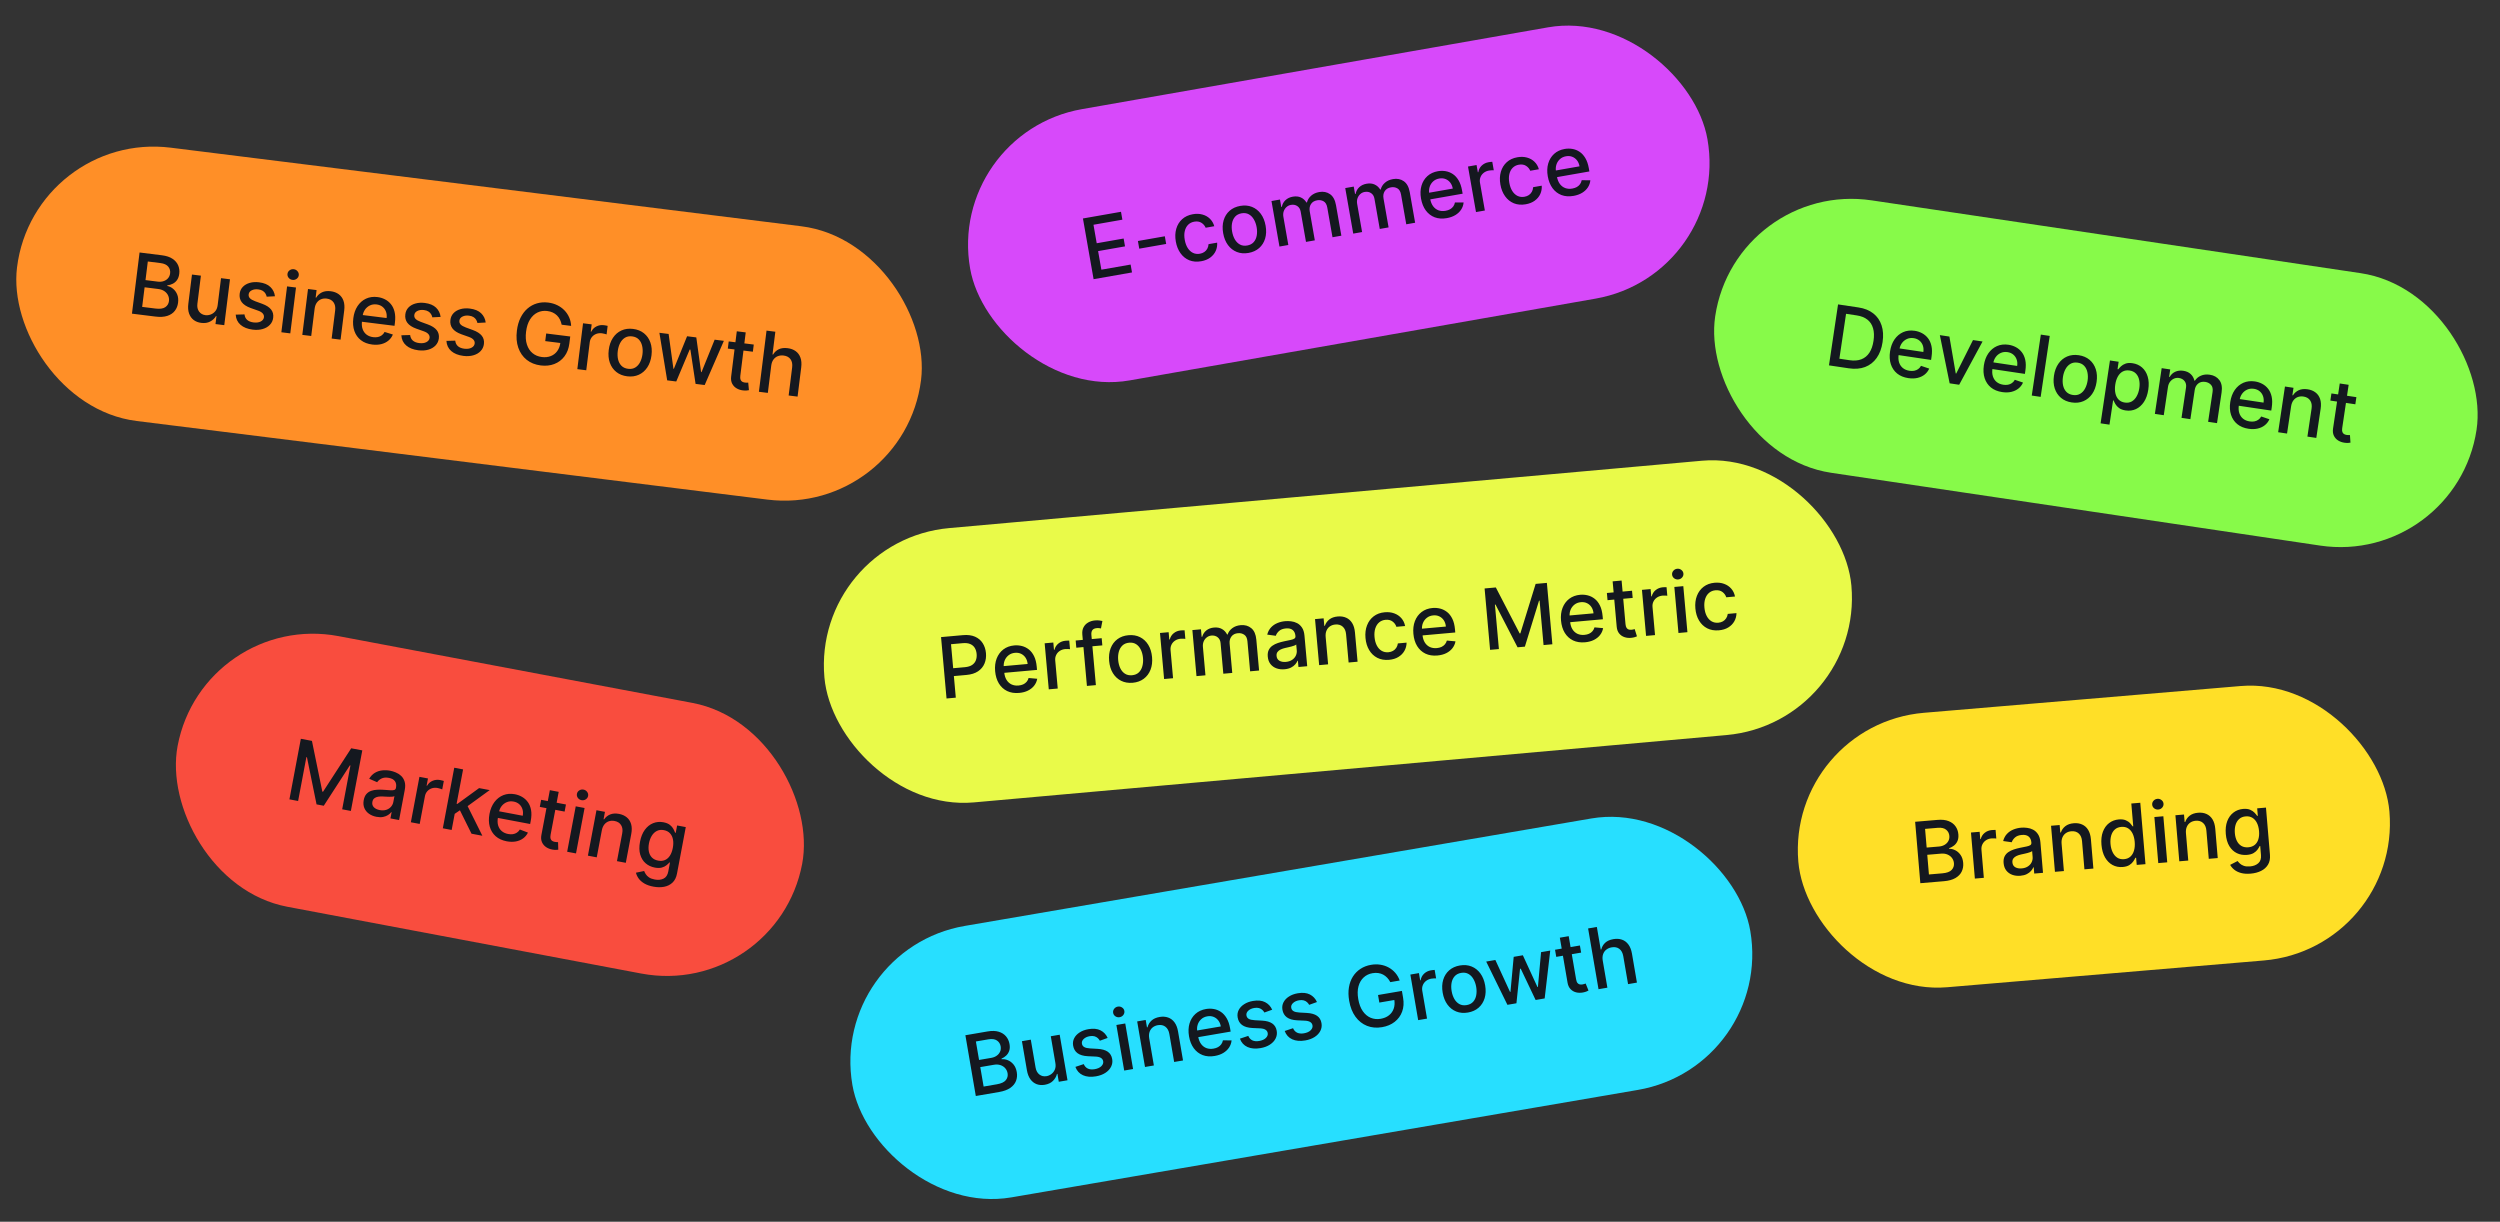 <svg width="354" height="173" viewBox="0 0 354 173" fill="none" xmlns="http://www.w3.org/2000/svg">
<rect x="0" y="0" width="354" height="173" fill="#333333" stroke="none"/>
<rect x="28.766" y="86.46" width="90" height="39" rx="19.5" transform="rotate(10.685 28.766 86.46)" fill="#F94D3E"/>
<path d="M42.6 104.612L44.17 104.908L45.642 112.09L45.743 112.109L49.731 105.958L51.301 106.254L49.683 114.83L48.452 114.597L49.623 108.392L49.543 108.377L45.846 114.093L44.824 113.9L43.464 107.225L43.384 107.21L42.213 113.42L40.981 113.188L42.6 104.612ZM53.309 115.661C52.901 115.584 52.547 115.439 52.246 115.227C51.946 115.011 51.726 114.74 51.589 114.413C51.453 114.087 51.426 113.713 51.505 113.291C51.574 112.929 51.7 112.643 51.884 112.435C52.068 112.227 52.291 112.077 52.554 111.985C52.817 111.893 53.102 111.839 53.408 111.825C53.714 111.81 54.023 111.814 54.334 111.835C54.728 111.863 55.047 111.886 55.293 111.903C55.539 111.917 55.722 111.902 55.844 111.855C55.965 111.809 56.04 111.71 56.069 111.559L56.074 111.53C56.143 111.164 56.093 110.861 55.925 110.621C55.759 110.382 55.474 110.224 55.069 110.148C54.647 110.068 54.297 110.099 54.019 110.24C53.745 110.379 53.54 110.553 53.405 110.762L52.279 110.272C52.492 109.907 52.755 109.63 53.069 109.441C53.385 109.249 53.73 109.132 54.102 109.089C54.475 109.044 54.855 109.058 55.243 109.131C55.5 109.18 55.767 109.262 56.042 109.377C56.322 109.491 56.572 109.651 56.793 109.857C57.017 110.064 57.182 110.331 57.288 110.658C57.395 110.981 57.404 111.378 57.316 111.847L56.51 116.118L55.287 115.887L55.453 115.008L55.403 114.998C55.291 115.145 55.14 115.281 54.948 115.407C54.757 115.533 54.524 115.623 54.251 115.679C53.977 115.734 53.663 115.728 53.309 115.661ZM53.77 114.708C54.117 114.773 54.425 114.76 54.697 114.67C54.971 114.58 55.193 114.437 55.363 114.241C55.537 114.042 55.647 113.816 55.695 113.562L55.852 112.733C55.799 112.769 55.704 112.794 55.569 112.809C55.436 112.822 55.286 112.827 55.119 112.824C54.952 112.819 54.79 112.813 54.632 112.806C54.475 112.797 54.344 112.789 54.238 112.784C53.989 112.768 53.757 112.778 53.543 112.813C53.331 112.848 53.152 112.923 53.006 113.037C52.863 113.149 52.771 113.316 52.729 113.54C52.67 113.85 52.741 114.106 52.94 114.308C53.139 114.508 53.416 114.641 53.77 114.708ZM58.177 116.432L59.391 110L60.601 110.229L60.408 111.251L60.475 111.263C60.658 110.939 60.916 110.706 61.249 110.564C61.586 110.419 61.943 110.382 62.319 110.453C62.398 110.468 62.489 110.488 62.594 110.514C62.702 110.54 62.786 110.563 62.846 110.583L62.62 111.781C62.572 111.757 62.486 111.725 62.36 111.684C62.236 111.64 62.109 111.606 61.981 111.582C61.685 111.526 61.409 111.539 61.154 111.621C60.902 111.701 60.688 111.838 60.512 112.033C60.337 112.226 60.223 112.462 60.17 112.741L59.429 116.669L58.177 116.432ZM64.266 115.322L64.546 113.792L64.764 113.833L67.84 111.595L69.339 111.877L65.832 114.425L65.635 114.388L64.266 115.322ZM62.703 117.286L64.321 108.71L65.573 108.947L63.955 117.523L62.703 117.286ZM66.765 118.053L65.038 114.561L66.066 113.849L68.302 118.343L66.765 118.053ZM71.75 119.128C71.116 119.008 70.596 118.77 70.189 118.413C69.786 118.053 69.506 117.603 69.351 117.062C69.199 116.519 69.186 115.913 69.312 115.246C69.436 114.587 69.669 114.03 70.009 113.574C70.352 113.118 70.773 112.791 71.27 112.593C71.769 112.395 72.318 112.353 72.916 112.465C73.278 112.534 73.619 112.66 73.937 112.845C74.255 113.029 74.525 113.275 74.747 113.583C74.97 113.891 75.12 114.265 75.199 114.705C75.278 115.142 75.263 115.652 75.153 116.235L75.069 116.679L69.956 115.715L70.133 114.777L74.019 115.51C74.082 115.18 74.07 114.876 73.984 114.597C73.898 114.315 73.748 114.077 73.533 113.883C73.321 113.69 73.053 113.562 72.729 113.501C72.377 113.435 72.054 113.464 71.759 113.587C71.467 113.708 71.224 113.894 71.029 114.143C70.838 114.391 70.712 114.675 70.651 114.996L70.513 115.729C70.432 116.159 70.439 116.538 70.532 116.868C70.629 117.199 70.799 117.47 71.043 117.68C71.287 117.888 71.592 118.027 71.957 118.096C72.195 118.14 72.417 118.148 72.625 118.118C72.834 118.085 73.022 118.013 73.191 117.903C73.359 117.793 73.499 117.645 73.613 117.458L74.757 117.895C74.597 118.227 74.369 118.5 74.074 118.716C73.782 118.93 73.438 119.075 73.042 119.15C72.649 119.224 72.219 119.216 71.75 119.128ZM80.139 113.915L79.949 114.92L76.436 114.257L76.626 113.252L80.139 113.915ZM77.859 111.889L79.111 112.125L77.963 118.21C77.917 118.452 77.918 118.642 77.968 118.779C78.018 118.912 78.096 119.012 78.202 119.079C78.311 119.143 78.434 119.188 78.571 119.213C78.672 119.232 78.761 119.242 78.839 119.242C78.917 119.243 78.978 119.242 79.021 119.242L79.052 120.319C78.974 120.333 78.866 120.342 78.726 120.344C78.587 120.35 78.416 120.335 78.214 120.3C77.884 120.243 77.588 120.127 77.326 119.95C77.065 119.773 76.87 119.54 76.743 119.25C76.615 118.96 76.588 118.621 76.662 118.233L77.859 111.889ZM80.31 120.608L81.524 114.176L82.776 114.413L81.562 120.845L80.31 120.608ZM82.343 113.303C82.126 113.262 81.952 113.154 81.823 112.98C81.698 112.803 81.654 112.612 81.693 112.409C81.732 112.202 81.842 112.041 82.022 111.924C82.207 111.806 82.408 111.767 82.626 111.808C82.843 111.849 83.015 111.958 83.141 112.135C83.269 112.31 83.314 112.501 83.275 112.707C83.237 112.911 83.126 113.072 82.941 113.191C82.76 113.307 82.561 113.344 82.343 113.303ZM85.219 117.58L84.499 121.399L83.247 121.162L84.46 114.73L85.662 114.957L85.465 116.004L85.544 116.019C85.756 115.706 86.04 115.477 86.394 115.329C86.751 115.183 87.171 115.155 87.654 115.246C88.093 115.329 88.459 115.494 88.754 115.74C89.049 115.984 89.253 116.303 89.367 116.697C89.48 117.091 89.487 117.554 89.387 118.084L88.615 122.175L87.363 121.939L88.106 117.999C88.195 117.532 88.142 117.145 87.948 116.837C87.756 116.526 87.447 116.33 87.023 116.25C86.732 116.196 86.462 116.21 86.213 116.293C85.965 116.376 85.753 116.527 85.576 116.745C85.403 116.961 85.284 117.239 85.219 117.58ZM92.511 125.547C92 125.451 91.573 125.301 91.23 125.097C90.889 124.894 90.624 124.66 90.434 124.396C90.244 124.132 90.116 123.858 90.051 123.574L91.211 123.333C91.263 123.47 91.339 123.619 91.439 123.779C91.541 123.943 91.692 124.094 91.891 124.233C92.093 124.372 92.368 124.475 92.714 124.54C93.188 124.63 93.602 124.588 93.956 124.415C94.309 124.244 94.533 123.908 94.628 123.405L94.866 122.14L94.787 122.125C94.686 122.248 94.548 122.38 94.374 122.52C94.203 122.661 93.983 122.77 93.714 122.847C93.445 122.923 93.114 122.924 92.72 122.85C92.212 122.754 91.777 122.549 91.414 122.235C91.055 121.919 90.8 121.505 90.651 120.994C90.505 120.481 90.496 119.882 90.625 119.198C90.754 118.514 90.981 117.95 91.305 117.505C91.631 117.061 92.023 116.747 92.48 116.564C92.937 116.379 93.423 116.335 93.94 116.432C94.339 116.508 94.649 116.635 94.869 116.816C95.09 116.993 95.252 117.183 95.356 117.385C95.462 117.587 95.541 117.762 95.591 117.91L95.683 117.928L95.88 116.885L97.106 117.116L95.866 123.691C95.762 124.244 95.548 124.673 95.224 124.979C94.9 125.285 94.503 125.482 94.033 125.57C93.565 125.658 93.058 125.65 92.511 125.547ZM93.193 121.864C93.553 121.932 93.873 121.905 94.153 121.785C94.436 121.662 94.672 121.455 94.86 121.164C95.051 120.87 95.189 120.501 95.272 120.058C95.354 119.625 95.362 119.232 95.295 118.878C95.229 118.524 95.089 118.232 94.876 118.001C94.662 117.767 94.373 117.615 94.007 117.546C93.63 117.475 93.298 117.514 93.01 117.662C92.722 117.807 92.483 118.034 92.292 118.342C92.103 118.65 91.971 119.01 91.893 119.42C91.814 119.841 91.808 120.223 91.876 120.566C91.945 120.908 92.088 121.193 92.305 121.419C92.525 121.645 92.821 121.794 93.193 121.864Z" fill="#14181F"/>
<rect x="4.823" y="18.5" width="129" height="39" rx="19.5" transform="rotate(7.104 4.823 18.5)" fill="#FF8F27"/>
<path d="M18.684 44.413L19.763 35.752L22.934 36.148C23.549 36.224 24.045 36.389 24.423 36.642C24.801 36.893 25.069 37.202 25.226 37.571C25.384 37.937 25.436 38.335 25.383 38.763C25.338 39.124 25.233 39.42 25.07 39.652C24.907 39.88 24.705 40.056 24.463 40.177C24.225 40.297 23.97 40.373 23.696 40.408L23.686 40.493C23.971 40.543 24.24 40.671 24.492 40.877C24.747 41.08 24.946 41.35 25.087 41.685C25.229 42.02 25.271 42.412 25.215 42.861C25.16 43.303 25.006 43.688 24.754 44.014C24.505 44.338 24.151 44.576 23.695 44.728C23.238 44.877 22.674 44.91 22.003 44.826L18.684 44.413ZM20.13 43.455L22.016 43.69C22.642 43.768 23.105 43.703 23.406 43.494C23.707 43.285 23.88 42.999 23.925 42.635C23.959 42.362 23.922 42.102 23.812 41.857C23.702 41.611 23.527 41.405 23.288 41.237C23.051 41.071 22.758 40.965 22.408 40.922L20.476 40.681L20.13 43.455ZM20.603 39.662L22.353 39.88C22.646 39.916 22.917 39.893 23.165 39.809C23.416 39.726 23.623 39.592 23.787 39.406C23.953 39.218 24.054 38.984 24.089 38.705C24.133 38.347 24.045 38.031 23.825 37.757C23.604 37.484 23.234 37.314 22.715 37.25L20.931 37.027L20.603 39.662ZM30.824 43.19L31.297 39.389L32.566 39.547L31.756 46.042L30.513 45.887L30.654 44.762L30.586 44.754C30.393 45.082 30.118 45.341 29.759 45.531C29.403 45.719 28.982 45.782 28.494 45.721C28.077 45.669 27.719 45.532 27.421 45.308C27.125 45.083 26.909 44.776 26.771 44.39C26.635 44.004 26.601 43.543 26.668 43.007L27.183 38.876L28.447 39.033L27.951 43.013C27.896 43.455 27.975 43.823 28.188 44.115C28.4 44.408 28.702 44.579 29.094 44.628C29.331 44.657 29.574 44.628 29.823 44.538C30.074 44.449 30.292 44.295 30.477 44.075C30.665 43.855 30.78 43.56 30.824 43.19ZM38.934 41.951L37.763 42.011C37.733 41.858 37.675 41.709 37.587 41.564C37.502 41.419 37.377 41.293 37.213 41.187C37.049 41.08 36.836 41.011 36.574 40.978C36.215 40.933 35.907 40.976 35.647 41.107C35.388 41.235 35.242 41.425 35.211 41.676C35.184 41.893 35.243 42.078 35.387 42.23C35.531 42.383 35.777 42.523 36.124 42.653L37.127 43.018C37.707 43.231 38.126 43.499 38.383 43.823C38.641 44.147 38.741 44.539 38.683 44.998C38.635 45.388 38.479 45.72 38.215 45.996C37.955 46.27 37.614 46.468 37.192 46.59C36.773 46.713 36.302 46.741 35.778 46.676C35.05 46.586 34.476 46.356 34.055 45.989C33.635 45.619 33.408 45.14 33.376 44.552L34.621 44.518C34.657 44.846 34.784 45.106 35 45.3C35.217 45.49 35.516 45.608 35.896 45.656C36.31 45.708 36.652 45.663 36.922 45.522C37.192 45.378 37.342 45.181 37.374 44.93C37.399 44.727 37.344 44.547 37.209 44.39C37.077 44.233 36.86 44.1 36.559 43.991L35.489 43.613C34.9 43.399 34.48 43.123 34.227 42.785C33.977 42.448 33.881 42.048 33.938 41.586C33.986 41.202 34.135 40.88 34.385 40.619C34.635 40.358 34.959 40.171 35.357 40.058C35.755 39.941 36.198 39.913 36.686 39.974C37.388 40.062 37.921 40.283 38.286 40.638C38.652 40.989 38.868 41.427 38.934 41.951ZM39.84 47.049L40.649 40.554L41.913 40.712L41.104 47.207L39.84 47.049ZM41.413 39.631C41.193 39.604 41.013 39.507 40.873 39.341C40.737 39.172 40.681 38.985 40.707 38.779C40.733 38.571 40.833 38.403 41.006 38.275C41.182 38.145 41.381 38.094 41.601 38.122C41.821 38.149 41.999 38.247 42.135 38.416C42.275 38.582 42.331 38.77 42.306 38.978C42.28 39.184 42.179 39.352 42.002 39.482C41.829 39.609 41.632 39.659 41.413 39.631ZM44.55 43.72L44.069 47.576L42.805 47.419L43.614 40.924L44.828 41.075L44.696 42.132L44.777 42.142C44.969 41.817 45.237 41.57 45.582 41.401C45.929 41.232 46.347 41.178 46.834 41.239C47.277 41.294 47.653 41.435 47.963 41.663C48.272 41.888 48.496 42.193 48.634 42.58C48.772 42.966 48.808 43.427 48.741 43.963L48.226 48.094L46.962 47.937L47.458 43.958C47.516 43.487 47.44 43.104 47.227 42.808C47.015 42.51 46.695 42.334 46.267 42.28C45.974 42.244 45.705 42.275 45.461 42.373C45.219 42.472 45.017 42.636 44.854 42.864C44.694 43.091 44.593 43.376 44.55 43.72ZM52.705 48.786C52.065 48.706 51.531 48.501 51.102 48.169C50.677 47.836 50.37 47.404 50.182 46.874C49.996 46.341 49.946 45.738 50.029 45.064C50.112 44.399 50.309 43.828 50.621 43.351C50.935 42.875 51.334 42.523 51.818 42.294C52.304 42.065 52.849 41.989 53.452 42.064C53.819 42.109 54.166 42.214 54.495 42.378C54.824 42.542 55.109 42.771 55.35 43.065C55.591 43.358 55.765 43.722 55.871 44.156C55.978 44.587 55.994 45.097 55.921 45.687L55.865 46.135L50.702 45.491L50.82 44.544L54.744 45.033C54.786 44.7 54.755 44.398 54.651 44.124C54.548 43.848 54.383 43.62 54.157 43.44C53.933 43.26 53.658 43.15 53.331 43.109C52.975 43.065 52.654 43.114 52.368 43.255C52.084 43.395 51.853 43.595 51.674 43.856C51.499 44.115 51.391 44.406 51.351 44.73L51.258 45.471C51.204 45.905 51.234 46.283 51.349 46.607C51.466 46.931 51.653 47.19 51.909 47.385C52.165 47.578 52.478 47.697 52.848 47.743C53.087 47.773 53.31 47.766 53.516 47.723C53.722 47.677 53.905 47.594 54.066 47.474C54.227 47.354 54.359 47.197 54.46 47.003L55.63 47.368C55.49 47.709 55.28 47.996 54.998 48.23C54.721 48.461 54.386 48.627 53.996 48.727C53.609 48.825 53.178 48.845 52.705 48.786ZM62.39 44.874L61.218 44.934C61.189 44.781 61.13 44.632 61.042 44.487C60.957 44.342 60.833 44.216 60.668 44.11C60.504 44.003 60.291 43.934 60.029 43.901C59.671 43.856 59.362 43.9 59.102 44.03C58.843 44.158 58.698 44.348 58.666 44.599C58.639 44.816 58.698 45.001 58.842 45.153C58.986 45.306 59.232 45.447 59.58 45.576L60.582 45.941C61.162 46.154 61.581 46.422 61.839 46.746C62.096 47.07 62.196 47.462 62.139 47.922C62.09 48.31 61.934 48.643 61.671 48.92C61.41 49.194 61.069 49.392 60.648 49.514C60.229 49.636 59.757 49.664 59.233 49.599C58.505 49.508 57.931 49.279 57.511 48.912C57.09 48.542 56.863 48.063 56.831 47.475L58.076 47.441C58.112 47.769 58.239 48.03 58.455 48.223C58.672 48.413 58.971 48.532 59.351 48.579C59.766 48.631 60.108 48.586 60.377 48.445C60.647 48.301 60.798 48.104 60.829 47.853C60.854 47.65 60.799 47.47 60.664 47.313C60.532 47.156 60.315 47.023 60.014 46.914L58.945 46.536C58.356 46.322 57.935 46.046 57.682 45.709C57.432 45.371 57.336 44.971 57.394 44.509C57.441 44.125 57.59 43.803 57.84 43.542C58.09 43.282 58.414 43.094 58.812 42.981C59.21 42.864 59.653 42.837 60.141 42.897C60.843 42.985 61.377 43.206 61.742 43.56C62.107 43.912 62.323 44.35 62.39 44.874ZM68.774 45.669L67.603 45.73C67.573 45.577 67.514 45.428 67.426 45.282C67.341 45.137 67.217 45.012 67.053 44.905C66.888 44.799 66.675 44.729 66.413 44.697C66.055 44.652 65.746 44.695 65.487 44.826C65.227 44.954 65.082 45.143 65.051 45.394C65.024 45.611 65.082 45.796 65.226 45.949C65.371 46.101 65.616 46.242 65.964 46.371L66.966 46.737C67.546 46.949 67.965 47.218 68.223 47.542C68.48 47.866 68.58 48.258 68.523 48.717C68.474 49.106 68.318 49.439 68.055 49.715C67.795 49.989 67.454 50.187 67.032 50.309C66.613 50.432 66.141 50.46 65.617 50.395C64.89 50.304 64.316 50.075 63.895 49.708C63.474 49.338 63.248 48.858 63.215 48.27L64.46 48.237C64.497 48.565 64.623 48.825 64.84 49.018C65.056 49.208 65.355 49.327 65.736 49.375C66.15 49.426 66.492 49.382 66.761 49.24C67.031 49.097 67.182 48.899 67.213 48.648C67.238 48.445 67.183 48.265 67.049 48.108C66.916 47.952 66.7 47.819 66.398 47.709L65.329 47.331C64.74 47.118 64.319 46.842 64.066 46.504C63.816 46.167 63.72 45.767 63.778 45.304C63.826 44.921 63.974 44.599 64.225 44.338C64.475 44.077 64.799 43.89 65.196 43.776C65.595 43.66 66.037 43.632 66.525 43.693C67.227 43.78 67.761 44.002 68.126 44.356C68.491 44.708 68.707 45.146 68.774 45.669ZM79.531 45.979C79.481 45.713 79.4 45.469 79.287 45.249C79.178 45.026 79.037 44.831 78.866 44.664C78.696 44.494 78.494 44.356 78.261 44.249C78.031 44.143 77.772 44.072 77.484 44.037C76.997 43.976 76.541 44.047 76.118 44.248C75.695 44.451 75.339 44.78 75.05 45.236C74.765 45.69 74.578 46.267 74.491 46.966C74.404 47.668 74.444 48.276 74.612 48.789C74.78 49.302 75.047 49.709 75.413 50.01C75.779 50.31 76.216 50.492 76.724 50.555C77.194 50.614 77.617 50.569 77.99 50.421C78.366 50.273 78.672 50.036 78.907 49.711C79.146 49.383 79.295 48.98 79.354 48.504L79.684 48.609L77.206 48.301L77.341 47.222L80.745 47.647L80.622 48.632C80.531 49.359 80.298 49.971 79.921 50.468C79.547 50.963 79.07 51.321 78.49 51.544C77.912 51.767 77.274 51.835 76.575 51.748C75.791 51.65 75.126 51.384 74.579 50.949C74.035 50.515 73.639 49.946 73.392 49.242C73.145 48.536 73.078 47.726 73.192 46.813C73.278 46.122 73.451 45.514 73.711 44.988C73.972 44.462 74.299 44.029 74.694 43.689C75.091 43.346 75.538 43.103 76.034 42.958C76.533 42.812 77.064 42.773 77.625 42.843C78.093 42.901 78.519 43.025 78.905 43.213C79.294 43.402 79.631 43.643 79.915 43.936C80.202 44.229 80.428 44.564 80.593 44.939C80.758 45.312 80.851 45.714 80.872 46.146L79.531 45.979ZM81.75 52.272L82.559 45.777L83.781 45.929L83.653 46.961L83.72 46.969C83.882 46.635 84.125 46.386 84.449 46.223C84.776 46.057 85.13 45.998 85.51 46.046C85.589 46.056 85.682 46.07 85.788 46.089C85.897 46.109 85.983 46.126 86.044 46.142L85.893 47.352C85.844 47.331 85.756 47.305 85.628 47.272C85.501 47.236 85.372 47.21 85.243 47.194C84.944 47.156 84.67 47.187 84.42 47.284C84.173 47.38 83.968 47.53 83.805 47.736C83.642 47.939 83.544 48.181 83.508 48.463L83.014 52.43L81.75 52.272ZM88.807 53.285C88.198 53.209 87.684 53.003 87.265 52.667C86.846 52.332 86.542 51.898 86.354 51.364C86.165 50.831 86.113 50.229 86.197 49.558C86.281 48.885 86.479 48.311 86.793 47.838C87.107 47.364 87.508 47.016 87.997 46.794C88.486 46.571 89.034 46.498 89.643 46.574C90.252 46.65 90.766 46.856 91.185 47.191C91.604 47.527 91.908 47.963 92.096 48.499C92.284 49.034 92.336 49.639 92.252 50.313C92.168 50.984 91.97 51.555 91.656 52.025C91.343 52.496 90.942 52.842 90.453 53.065C89.965 53.287 89.416 53.361 88.807 53.285ZM88.943 52.224C89.338 52.273 89.678 52.21 89.963 52.033C90.249 51.857 90.475 51.603 90.642 51.272C90.812 50.941 90.924 50.567 90.975 50.15C91.027 49.735 91.011 49.347 90.927 48.984C90.847 48.619 90.69 48.315 90.457 48.071C90.224 47.827 89.91 47.681 89.516 47.632C89.118 47.582 88.775 47.647 88.487 47.825C88.201 48.005 87.973 48.261 87.802 48.595C87.635 48.926 87.526 49.299 87.474 49.713C87.422 50.13 87.437 50.52 87.517 50.883C87.601 51.245 87.76 51.547 87.993 51.788C88.229 52.029 88.546 52.174 88.943 52.224ZM94.473 53.858L93.371 47.124L94.677 47.287L95.356 52.216L95.419 52.224L97.291 47.613L98.597 47.776L99.274 52.683L99.338 52.691L101.194 48.099L102.5 48.262L99.784 54.52L98.494 54.359L97.759 49.505L97.662 49.493L95.758 54.018L94.473 53.858ZM106.732 48.789L106.606 49.804L103.058 49.362L103.184 48.347L106.732 48.789ZM104.33 46.91L105.594 47.067L104.828 53.212C104.798 53.457 104.812 53.646 104.869 53.779C104.928 53.91 105.012 54.005 105.122 54.064C105.235 54.121 105.36 54.158 105.499 54.175C105.6 54.188 105.69 54.192 105.768 54.188C105.845 54.183 105.906 54.179 105.949 54.176L106.048 55.249C105.971 55.268 105.863 55.283 105.724 55.294C105.585 55.309 105.414 55.304 105.21 55.282C104.877 55.246 104.574 55.148 104.302 54.988C104.03 54.828 103.821 54.608 103.676 54.326C103.531 54.045 103.483 53.708 103.531 53.316L104.33 46.91ZM109.206 51.777L108.725 55.634L107.461 55.476L108.54 46.816L109.788 46.972L109.386 50.194L109.467 50.204C109.662 49.873 109.93 49.624 110.268 49.458C110.607 49.291 111.028 49.239 111.533 49.302C111.978 49.357 112.356 49.498 112.666 49.722C112.978 49.947 113.204 50.253 113.342 50.639C113.483 51.024 113.519 51.486 113.452 52.028L112.937 56.159L111.673 56.001L112.169 52.022C112.228 51.546 112.151 51.161 111.939 50.868C111.727 50.573 111.402 50.398 110.965 50.343C110.666 50.306 110.39 50.336 110.138 50.434C109.888 50.531 109.68 50.694 109.514 50.923C109.352 51.149 109.249 51.434 109.206 51.777Z" fill="#14181F"/>
<rect x="117.402" y="134.405" width="129" height="39" rx="19.5" transform="rotate(-9.732 117.402 134.405)" fill="#27DFFF"/>
<path d="M138.174 155.193L136.698 146.591L139.848 146.051C140.459 145.946 140.982 145.961 141.417 146.093C141.851 146.224 142.197 146.442 142.454 146.75C142.711 147.055 142.876 147.42 142.949 147.845C143.011 148.204 142.997 148.518 142.907 148.786C142.818 149.053 142.675 149.279 142.479 149.465C142.286 149.648 142.063 149.796 141.811 149.908L141.826 149.992C142.114 149.957 142.408 150.002 142.709 150.126C143.012 150.247 143.28 150.448 143.513 150.728C143.745 151.008 143.9 151.37 143.976 151.816C144.051 152.255 144.016 152.668 143.868 153.053C143.724 153.436 143.454 153.766 143.061 154.044C142.667 154.319 142.137 154.513 141.471 154.628L138.174 155.193ZM139.281 153.857L141.154 153.536C141.775 153.43 142.2 153.233 142.427 152.946C142.655 152.659 142.738 152.335 142.676 151.974C142.629 151.702 142.518 151.465 142.342 151.261C142.166 151.058 141.939 150.911 141.661 150.82C141.386 150.729 141.075 150.713 140.727 150.773L138.808 151.102L139.281 153.857ZM138.634 150.09L140.373 149.792C140.664 149.742 140.917 149.641 141.13 149.489C141.346 149.337 141.505 149.148 141.608 148.923C141.713 148.694 141.741 148.442 141.694 148.164C141.633 147.809 141.457 147.532 141.167 147.334C140.876 147.136 140.473 147.081 139.958 147.169L138.186 147.473L138.634 150.09ZM149.439 150.507L148.792 146.731L150.052 146.515L151.158 152.966L149.923 153.178L149.732 152.061L149.664 152.072C149.575 152.442 149.386 152.77 149.098 153.056C148.812 153.338 148.427 153.521 147.943 153.604C147.528 153.675 147.146 153.647 146.795 153.52C146.447 153.389 146.151 153.159 145.907 152.829C145.666 152.499 145.5 152.067 145.409 151.535L144.705 147.432L145.961 147.216L146.639 151.169C146.714 151.608 146.896 151.937 147.184 152.156C147.472 152.375 147.811 152.451 148.2 152.384C148.436 152.344 148.659 152.245 148.872 152.087C149.087 151.929 149.251 151.718 149.364 151.454C149.48 151.189 149.505 150.873 149.439 150.507ZM156.843 146.971L155.74 147.368C155.667 147.231 155.568 147.105 155.442 146.991C155.318 146.877 155.163 146.793 154.975 146.738C154.787 146.684 154.562 146.679 154.302 146.724C153.946 146.785 153.663 146.916 153.453 147.116C153.242 147.314 153.157 147.537 153.2 147.786C153.237 148.002 153.347 148.162 153.529 148.266C153.711 148.37 153.987 148.434 154.357 148.457L155.422 148.517C156.039 148.552 156.518 148.687 156.858 148.923C157.198 149.159 157.408 149.505 157.486 149.961C157.552 150.348 157.499 150.711 157.327 151.052C157.157 151.39 156.888 151.678 156.52 151.917C156.154 152.155 155.711 152.319 155.19 152.409C154.468 152.532 153.852 152.48 153.343 152.25C152.833 152.017 152.478 151.624 152.276 151.071L153.458 150.678C153.588 150.981 153.784 151.194 154.048 151.316C154.31 151.435 154.63 151.463 155.008 151.398C155.42 151.327 155.734 151.185 155.951 150.972C156.168 150.756 156.255 150.524 156.212 150.275C156.178 150.073 156.073 149.917 155.898 149.805C155.726 149.694 155.48 149.629 155.16 149.612L154.027 149.56C153.402 149.526 152.919 149.384 152.579 149.134C152.242 148.883 152.035 148.528 151.956 148.069C151.89 147.688 151.94 147.337 152.104 147.015C152.267 146.693 152.523 146.42 152.871 146.196C153.218 145.969 153.634 145.814 154.119 145.731C154.816 145.611 155.391 145.668 155.843 145.902C156.295 146.133 156.628 146.489 156.843 146.971ZM159.186 151.589L158.08 145.138L159.336 144.923L160.442 151.374L159.186 151.589ZM158.544 144.034C158.325 144.071 158.125 144.031 157.943 143.912C157.764 143.79 157.657 143.627 157.621 143.422C157.586 143.215 157.633 143.025 157.762 142.853C157.893 142.678 158.068 142.572 158.286 142.534C158.505 142.497 158.704 142.539 158.883 142.661C159.065 142.78 159.174 142.943 159.209 143.15C159.244 143.354 159.196 143.544 159.065 143.72C158.936 143.892 158.762 143.996 158.544 144.034ZM162.731 147.038L163.388 150.869L162.132 151.084L161.025 144.633L162.231 144.426L162.411 145.476L162.491 145.462C162.58 145.095 162.766 144.781 163.047 144.52C163.33 144.258 163.714 144.085 164.199 144.002C164.638 143.927 165.039 143.953 165.401 144.081C165.763 144.206 166.066 144.434 166.31 144.764C166.554 145.094 166.721 145.525 166.812 146.057L167.516 150.161L166.26 150.376L165.583 146.424C165.502 145.956 165.318 145.612 165.029 145.39C164.74 145.166 164.383 145.09 163.957 145.163C163.666 145.213 163.418 145.321 163.212 145.486C163.01 145.65 162.864 145.865 162.774 146.131C162.686 146.394 162.672 146.697 162.731 147.038ZM172.003 149.525C171.368 149.634 170.797 149.592 170.291 149.399C169.788 149.203 169.369 148.879 169.035 148.426C168.703 147.97 168.479 147.407 168.365 146.738C168.251 146.077 168.275 145.473 168.435 144.927C168.597 144.38 168.877 143.927 169.274 143.568C169.673 143.209 170.173 142.977 170.772 142.875C171.136 142.812 171.499 142.812 171.861 142.874C172.223 142.936 172.562 143.072 172.878 143.283C173.194 143.494 173.466 143.792 173.693 144.177C173.92 144.559 174.084 145.042 174.184 145.627L174.26 146.073L169.132 146.952L168.971 146.011L172.868 145.343C172.812 145.012 172.694 144.731 172.516 144.5C172.338 144.265 172.114 144.094 171.845 143.988C171.578 143.881 171.283 143.855 170.958 143.911C170.605 143.971 170.312 144.111 170.079 144.33C169.848 144.545 169.684 144.804 169.589 145.105C169.496 145.404 169.477 145.714 169.533 146.036L169.659 146.771C169.733 147.202 169.871 147.556 170.074 147.832C170.28 148.108 170.534 148.303 170.836 148.415C171.137 148.525 171.471 148.548 171.838 148.485C172.076 148.445 172.287 148.374 172.472 148.273C172.656 148.169 172.807 148.037 172.926 147.875C173.046 147.713 173.126 147.525 173.167 147.311L174.392 147.321C174.357 147.687 174.239 148.023 174.038 148.329C173.839 148.631 173.567 148.886 173.222 149.095C172.88 149.301 172.474 149.444 172.003 149.525ZM180.14 142.976L179.036 143.373C178.964 143.235 178.864 143.11 178.738 142.996C178.615 142.881 178.459 142.797 178.271 142.743C178.083 142.689 177.859 142.684 177.599 142.729C177.243 142.79 176.96 142.92 176.749 143.121C176.538 143.318 176.454 143.542 176.497 143.791C176.534 144.007 176.643 144.166 176.825 144.271C177.008 144.375 177.284 144.439 177.654 144.462L178.719 144.521C179.336 144.556 179.815 144.692 180.155 144.928C180.495 145.163 180.704 145.509 180.782 145.966C180.849 146.352 180.796 146.716 180.624 147.056C180.454 147.394 180.185 147.682 179.816 147.921C179.451 148.16 179.008 148.324 178.487 148.413C177.765 148.537 177.149 148.484 176.64 148.254C176.13 148.022 175.774 147.629 175.573 147.075L176.755 146.682C176.885 146.986 177.081 147.199 177.344 147.321C177.607 147.44 177.927 147.467 178.305 147.402C178.717 147.332 179.031 147.19 179.248 146.977C179.465 146.761 179.552 146.528 179.509 146.279C179.474 146.078 179.37 145.921 179.195 145.81C179.023 145.698 178.777 145.634 178.457 145.616L177.324 145.564C176.698 145.53 176.216 145.388 175.876 145.138C175.539 144.888 175.331 144.533 175.252 144.073C175.187 143.693 175.236 143.341 175.4 143.019C175.564 142.697 175.82 142.424 176.168 142.2C176.515 141.973 176.931 141.818 177.415 141.735C178.112 141.616 178.687 141.673 179.139 141.907C179.591 142.137 179.925 142.494 180.14 142.976ZM186.481 141.888L185.377 142.285C185.305 142.148 185.205 142.022 185.079 141.908C184.956 141.794 184.8 141.71 184.612 141.655C184.424 141.601 184.2 141.596 183.94 141.641C183.584 141.702 183.301 141.833 183.09 142.033C182.879 142.231 182.795 142.454 182.838 142.703C182.875 142.919 182.984 143.079 183.166 143.183C183.349 143.287 183.625 143.351 183.995 143.374L185.06 143.433C185.677 143.469 186.156 143.604 186.496 143.84C186.836 144.076 187.045 144.422 187.123 144.878C187.19 145.265 187.137 145.628 186.965 145.969C186.795 146.306 186.526 146.595 186.157 146.834C185.792 147.072 185.349 147.236 184.828 147.325C184.106 147.449 183.49 147.396 182.981 147.167C182.471 146.934 182.115 146.541 181.914 145.988L183.096 145.595C183.226 145.898 183.422 146.111 183.685 146.233C183.948 146.352 184.268 146.38 184.646 146.315C185.058 146.244 185.372 146.102 185.589 145.889C185.806 145.673 185.893 145.441 185.85 145.192C185.815 144.99 185.711 144.834 185.536 144.722C185.364 144.611 185.118 144.546 184.798 144.529L183.665 144.477C183.039 144.443 182.557 144.301 182.217 144.051C181.88 143.8 181.672 143.445 181.593 142.986C181.528 142.605 181.577 142.254 181.741 141.932C181.905 141.61 182.161 141.336 182.509 141.113C182.856 140.886 183.272 140.731 183.756 140.648C184.453 140.528 185.028 140.585 185.48 140.819C185.932 141.05 186.266 141.406 186.481 141.888ZM196.867 139.069C196.742 138.828 196.594 138.619 196.422 138.441C196.253 138.26 196.062 138.114 195.85 138.003C195.637 137.89 195.404 137.816 195.15 137.781C194.899 137.747 194.631 137.754 194.345 137.803C193.861 137.886 193.445 138.085 193.099 138.401C192.753 138.717 192.507 139.135 192.363 139.656C192.221 140.173 192.21 140.779 192.329 141.473C192.448 142.171 192.663 142.741 192.972 143.183C193.282 143.626 193.655 143.938 194.093 144.12C194.53 144.301 195.001 144.349 195.505 144.262C195.973 144.182 196.364 144.017 196.678 143.767C196.996 143.516 197.22 143.201 197.351 142.821C197.484 142.438 197.51 142.01 197.429 141.537L197.775 141.542L195.314 141.964L195.13 140.893L198.511 140.314L198.679 141.292C198.803 142.015 198.757 142.668 198.54 143.253C198.326 143.835 197.973 144.316 197.482 144.697C196.994 145.078 196.403 145.327 195.708 145.446C194.93 145.58 194.216 145.518 193.566 145.26C192.92 145.002 192.376 144.572 191.936 143.971C191.495 143.366 191.196 142.61 191.041 141.703C190.923 141.017 190.913 140.385 191.009 139.806C191.106 139.227 191.294 138.718 191.573 138.278C191.855 137.835 192.212 137.472 192.645 137.191C193.08 136.906 193.577 136.715 194.134 136.62C194.599 136.54 195.043 136.534 195.467 136.603C195.894 136.671 196.285 136.804 196.642 137.002C197.002 137.2 197.315 137.455 197.582 137.766C197.848 138.075 198.054 138.433 198.198 138.841L196.867 139.069ZM200.813 144.45L199.707 137.999L200.92 137.79L201.096 138.815L201.163 138.804C201.221 138.436 201.382 138.128 201.645 137.878C201.91 137.625 202.231 137.466 202.609 137.401C202.687 137.388 202.78 137.375 202.888 137.362C202.998 137.349 203.084 137.341 203.148 137.339L203.354 138.541C203.301 138.535 203.209 138.535 203.077 138.54C202.945 138.543 202.814 138.555 202.685 138.577C202.389 138.628 202.135 138.737 201.924 138.902C201.716 139.065 201.563 139.268 201.467 139.513C201.37 139.754 201.345 140.015 201.393 140.295L202.069 144.235L200.813 144.45ZM207.861 143.375C207.256 143.479 206.705 143.431 206.206 143.231C205.708 143.031 205.291 142.703 204.957 142.248C204.622 141.792 204.398 141.231 204.283 140.564C204.169 139.895 204.193 139.289 204.356 138.745C204.519 138.201 204.802 137.752 205.206 137.397C205.609 137.043 206.113 136.813 206.718 136.71C207.323 136.606 207.874 136.654 208.373 136.854C208.871 137.054 209.288 137.383 209.623 137.841C209.958 138.3 210.183 138.864 210.298 139.533C210.412 140.199 210.387 140.803 210.224 141.344C210.06 141.885 209.776 142.333 209.373 142.688C208.97 143.042 208.466 143.271 207.861 143.375ZM207.684 142.32C208.076 142.253 208.383 142.094 208.606 141.842C208.828 141.591 208.971 141.282 209.035 140.917C209.102 140.551 209.1 140.161 209.029 139.746C208.958 139.335 208.83 138.967 208.645 138.645C208.462 138.319 208.224 138.073 207.931 137.907C207.637 137.741 207.294 137.692 206.902 137.759C206.507 137.827 206.198 137.988 205.973 138.243C205.752 138.497 205.608 138.808 205.541 139.177C205.477 139.543 205.48 139.931 205.551 140.343C205.622 140.757 205.749 141.126 205.931 141.449C206.116 141.772 206.355 142.015 206.648 142.178C206.944 142.341 207.29 142.388 207.684 142.32ZM213.45 142.283L210.445 136.157L211.743 135.934L213.82 140.455L213.883 140.444L214.339 135.489L215.636 135.267L217.705 139.767L217.768 139.756L218.215 134.824L219.513 134.602L218.725 141.378L217.444 141.598L215.335 137.164L215.238 137.181L214.727 142.064L213.45 142.283ZM223.716 133.881L223.889 134.889L220.365 135.493L220.192 134.485L223.716 133.881ZM220.872 132.777L222.128 132.562L223.175 138.665C223.216 138.908 223.284 139.086 223.378 139.196C223.472 139.304 223.58 139.371 223.702 139.396C223.827 139.418 223.958 139.417 224.095 139.393C224.196 139.376 224.283 139.354 224.356 139.327C224.429 139.3 224.486 139.279 224.527 139.263L224.932 140.261C224.864 140.302 224.765 140.348 224.635 140.399C224.506 140.453 224.341 140.498 224.14 140.536C223.81 140.598 223.492 140.592 223.186 140.518C222.879 140.443 222.615 140.293 222.395 140.065C222.174 139.838 222.03 139.53 221.964 139.141L220.872 132.777ZM226.949 136.024L227.606 139.855L226.35 140.07L224.875 131.468L226.114 131.256L226.663 134.456L226.743 134.443C226.834 134.069 227.018 133.754 227.294 133.496C227.57 133.239 227.958 133.067 228.459 132.981C228.902 132.905 229.304 132.93 229.665 133.055C230.03 133.18 230.334 133.407 230.578 133.737C230.824 134.064 230.993 134.496 231.086 135.034L231.789 139.137L230.534 139.353L229.856 135.4C229.775 134.927 229.59 134.581 229.302 134.363C229.013 134.141 228.652 134.068 228.218 134.142C227.921 134.193 227.666 134.302 227.452 134.468C227.241 134.634 227.089 134.85 226.997 135.117C226.906 135.38 226.891 135.683 226.949 136.024Z" fill="#14181F"/>
<rect x="245.743" y="25.5" width="109" height="39" rx="19.5" transform="rotate(8.468 245.743 25.5)" fill="#87FA49"/>
<path d="M261.777 52.151L258.983 51.736L260.268 43.103L263.151 43.533C263.997 43.658 264.697 43.939 265.253 44.375C265.809 44.809 266.2 45.371 266.428 46.063C266.658 46.752 266.707 47.544 266.573 48.441C266.44 49.34 266.16 50.088 265.735 50.686C265.313 51.283 264.767 51.711 264.097 51.967C263.427 52.221 262.654 52.282 261.777 52.151ZM260.455 50.791L261.875 51.003C262.533 51.101 263.098 51.058 263.57 50.876C264.043 50.691 264.422 50.378 264.709 49.938C264.996 49.496 265.19 48.933 265.292 48.25C265.393 47.573 265.37 46.982 265.224 46.478C265.081 45.974 264.815 45.568 264.427 45.261C264.04 44.953 263.531 44.752 262.901 44.659L261.401 44.435L260.455 50.791ZM270.218 53.542C269.58 53.447 269.051 53.229 268.631 52.888C268.214 52.544 267.917 52.105 267.741 51.57C267.569 51.033 267.532 50.429 267.632 49.758C267.731 49.094 267.942 48.528 268.264 48.059C268.59 47.591 268.997 47.248 269.486 47.031C269.978 46.814 270.524 46.75 271.126 46.84C271.491 46.894 271.836 47.007 272.161 47.179C272.486 47.351 272.765 47.586 272.999 47.885C273.233 48.184 273.398 48.552 273.494 48.989C273.59 49.422 273.595 49.933 273.507 50.52L273.441 50.967L268.294 50.201L268.435 49.257L272.346 49.839C272.396 49.507 272.372 49.204 272.275 48.928C272.179 48.649 272.019 48.417 271.797 48.232C271.578 48.047 271.305 47.93 270.979 47.882C270.625 47.829 270.303 47.87 270.013 48.005C269.726 48.138 269.49 48.332 269.305 48.589C269.124 48.844 269.009 49.132 268.961 49.456L268.851 50.193C268.787 50.626 268.808 51.005 268.914 51.331C269.024 51.658 269.204 51.922 269.456 52.123C269.708 52.321 270.018 52.448 270.386 52.503C270.625 52.538 270.847 52.537 271.054 52.499C271.261 52.458 271.447 52.379 271.611 52.263C271.774 52.146 271.909 51.993 272.015 51.802L273.176 52.194C273.028 52.531 272.811 52.813 272.525 53.041C272.241 53.266 271.903 53.423 271.51 53.514C271.121 53.603 270.69 53.612 270.218 53.542ZM280.73 48.356L277.419 54.48L276.07 54.279L274.682 47.455L276.035 47.657L276.933 52.883L277 52.893L279.377 48.154L280.73 48.356ZM283.501 55.519C282.864 55.424 282.335 55.206 281.914 54.865C281.497 54.522 281.201 54.083 281.025 53.548C280.852 53.011 280.815 52.407 280.915 51.735C281.014 51.072 281.225 50.506 281.547 50.037C281.873 49.568 282.28 49.225 282.769 49.008C283.261 48.791 283.807 48.728 284.409 48.817C284.774 48.871 285.119 48.985 285.444 49.157C285.769 49.328 286.048 49.564 286.282 49.863C286.516 50.162 286.681 50.53 286.777 50.966C286.874 51.4 286.878 51.91 286.791 52.498L286.724 52.944L281.578 52.178L281.718 51.234L285.63 51.816C285.679 51.485 285.655 51.181 285.558 50.906C285.462 50.627 285.303 50.395 285.08 50.21C284.861 50.025 284.588 49.908 284.262 49.859C283.908 49.807 283.586 49.848 283.296 49.983C283.009 50.115 282.773 50.31 282.589 50.567C282.407 50.821 282.292 51.11 282.244 51.433L282.135 52.171C282.07 52.603 282.091 52.983 282.198 53.309C282.307 53.635 282.488 53.899 282.739 54.1C282.991 54.299 283.301 54.425 283.669 54.48C283.908 54.516 284.131 54.514 284.337 54.476C284.545 54.435 284.73 54.357 284.894 54.24C285.058 54.124 285.193 53.97 285.299 53.779L286.459 54.172C286.312 54.509 286.094 54.791 285.808 55.018C285.524 55.243 285.186 55.401 284.794 55.492C284.404 55.581 283.974 55.59 283.501 55.519ZM290.242 47.566L288.957 56.198L287.697 56.01L288.982 47.378L290.242 47.566ZM293.36 56.987C292.753 56.897 292.244 56.679 291.833 56.333C291.422 55.988 291.129 55.546 290.953 55.009C290.778 54.471 290.74 53.868 290.839 53.2C290.939 52.528 291.152 51.959 291.477 51.494C291.802 51.028 292.211 50.69 292.705 50.479C293.199 50.268 293.749 50.208 294.356 50.298C294.963 50.388 295.472 50.606 295.883 50.952C296.294 51.297 296.587 51.74 296.762 52.281C296.937 52.821 296.975 53.427 296.875 54.098C296.775 54.767 296.563 55.333 296.239 55.796C295.914 56.259 295.505 56.596 295.011 56.806C294.517 57.017 293.967 57.078 293.36 56.987ZM293.522 55.93C293.915 55.988 294.257 55.933 294.546 55.764C294.836 55.594 295.068 55.346 295.243 55.019C295.421 54.692 295.541 54.32 295.603 53.904C295.664 53.491 295.657 53.103 295.582 52.738C295.511 52.371 295.361 52.063 295.134 51.814C294.907 51.565 294.597 51.411 294.203 51.352C293.807 51.293 293.463 51.35 293.17 51.522C292.88 51.694 292.646 51.945 292.468 52.275C292.293 52.602 292.174 52.972 292.113 53.385C292.051 53.801 292.056 54.191 292.128 54.555C292.203 54.919 292.354 55.225 292.582 55.471C292.812 55.718 293.126 55.871 293.522 55.93ZM297.443 59.943L298.768 51.041L299.999 51.224L299.843 52.274L299.948 52.289C300.041 52.166 300.17 52.025 300.334 51.869C300.498 51.712 300.712 51.586 300.976 51.49C301.241 51.392 301.574 51.373 301.976 51.432C302.498 51.51 302.945 51.712 303.316 52.037C303.687 52.362 303.952 52.791 304.111 53.323C304.273 53.855 304.302 54.471 304.198 55.171C304.094 55.871 303.888 56.453 303.58 56.919C303.273 57.382 302.895 57.717 302.448 57.926C302 58.133 301.516 58.197 300.993 58.119C300.6 58.061 300.288 57.947 300.057 57.777C299.83 57.608 299.659 57.425 299.545 57.227C299.43 57.029 299.346 56.856 299.29 56.707L299.214 56.696L298.703 60.131L297.443 59.943ZM299.521 54.462C299.453 54.917 299.46 55.326 299.541 55.688C299.622 56.051 299.773 56.348 299.994 56.579C300.216 56.807 300.508 56.948 300.871 57.002C301.247 57.058 301.577 57.005 301.859 56.844C302.142 56.679 302.374 56.434 302.555 56.107C302.738 55.781 302.862 55.402 302.927 54.969C302.99 54.542 302.983 54.149 302.904 53.789C302.828 53.431 302.677 53.134 302.451 52.899C302.227 52.665 301.926 52.519 301.546 52.463C301.181 52.408 300.858 52.457 300.577 52.607C300.299 52.758 300.07 52.993 299.891 53.311C299.711 53.629 299.588 54.012 299.521 54.462ZM305.13 58.606L306.094 52.132L307.303 52.312L307.146 53.365L307.226 53.377C307.414 53.041 307.676 52.795 308.012 52.641C308.349 52.485 308.731 52.438 309.158 52.502C309.59 52.566 309.938 52.721 310.2 52.967C310.465 53.213 310.641 53.524 310.729 53.899L310.796 53.909C311.002 53.586 311.289 53.348 311.657 53.193C312.025 53.035 312.443 52.991 312.909 53.06C313.496 53.148 313.948 53.403 314.264 53.826C314.583 54.25 314.687 54.833 314.577 55.575L313.93 59.916L312.67 59.728L313.299 55.505C313.364 55.067 313.292 54.731 313.082 54.499C312.873 54.267 312.602 54.126 312.271 54.077C311.861 54.016 311.523 54.095 311.258 54.314C310.993 54.53 310.831 54.835 310.772 55.228L310.158 59.354L308.902 59.167L309.543 54.864C309.595 54.513 309.527 54.214 309.34 53.968C309.153 53.722 308.883 53.572 308.532 53.52C308.293 53.485 308.063 53.515 307.842 53.611C307.624 53.705 307.437 53.854 307.28 54.058C307.126 54.262 307.028 54.51 306.984 54.802L306.39 58.793L305.13 58.606ZM318.39 60.714C317.753 60.619 317.223 60.401 316.803 60.059C316.386 59.716 316.09 59.277 315.914 58.742C315.741 58.205 315.704 57.601 315.804 56.929C315.903 56.266 316.114 55.7 316.436 55.231C316.762 54.763 317.169 54.42 317.658 54.202C318.15 53.986 318.696 53.922 319.298 54.011C319.663 54.066 320.008 54.179 320.333 54.351C320.658 54.523 320.937 54.758 321.171 55.057C321.405 55.356 321.57 55.724 321.666 56.161C321.762 56.594 321.767 57.105 321.679 57.692L321.613 58.139L316.466 57.373L316.607 56.428L320.518 57.011C320.568 56.679 320.544 56.376 320.447 56.1C320.351 55.821 320.192 55.589 319.969 55.404C319.75 55.219 319.477 55.102 319.151 55.054C318.797 55.001 318.475 55.042 318.185 55.177C317.898 55.309 317.662 55.504 317.478 55.761C317.296 56.016 317.181 56.304 317.133 56.627L317.023 57.365C316.959 57.798 316.98 58.177 317.087 58.503C317.196 58.83 317.376 59.093 317.628 59.295C317.88 59.493 318.19 59.62 318.558 59.674C318.797 59.71 319.02 59.709 319.226 59.67C319.434 59.63 319.619 59.551 319.783 59.434C319.947 59.318 320.082 59.164 320.188 58.974L321.348 59.366C321.2 59.703 320.983 59.985 320.697 60.212C320.413 60.438 320.075 60.595 319.683 60.686C319.293 60.775 318.862 60.784 318.39 60.714ZM324.418 57.548L323.846 61.392L322.586 61.205L323.55 54.731L324.759 54.911L324.602 55.964L324.682 55.976C324.882 55.656 325.157 55.415 325.505 55.254C325.856 55.094 326.275 55.05 326.761 55.123C327.202 55.188 327.575 55.339 327.879 55.573C328.183 55.805 328.4 56.116 328.529 56.506C328.657 56.895 328.682 57.357 328.602 57.891L327.989 62.009L326.729 61.822L327.319 57.855C327.389 57.386 327.322 57.001 327.117 56.701C326.912 56.397 326.596 56.214 326.169 56.15C325.877 56.107 325.607 56.131 325.361 56.224C325.117 56.317 324.911 56.476 324.743 56.7C324.577 56.923 324.469 57.206 324.418 57.548ZM333.665 56.237L333.515 57.248L329.978 56.722L330.129 55.71L333.665 56.237ZM331.308 54.3L332.569 54.488L331.657 60.612C331.62 60.857 331.63 61.046 331.684 61.181C331.739 61.312 331.821 61.409 331.93 61.471C332.041 61.531 332.166 61.571 332.304 61.592C332.405 61.607 332.494 61.613 332.572 61.61C332.65 61.607 332.711 61.605 332.754 61.603L332.827 62.678C332.75 62.695 332.642 62.708 332.503 62.716C332.363 62.726 332.192 62.718 331.989 62.691C331.657 62.647 331.357 62.542 331.088 62.376C330.82 62.209 330.617 61.984 330.478 61.699C330.34 61.414 330.3 61.076 330.358 60.686L331.308 54.3Z" fill="#14181F"/>
<rect x="134" y="18.825" width="106" height="39" rx="19.5" transform="rotate(-9.955 134 18.825)" fill="#D749FA"/>
<path d="M154.853 39.532L153.344 30.936L158.733 29.99L158.929 31.107L154.837 31.825L155.296 34.444L159.107 33.775L159.303 34.887L155.492 35.556L155.954 38.188L160.096 37.461L160.292 38.577L154.853 39.532ZM164.939 33.457L165.13 34.544L161.319 35.213L161.128 34.126L164.939 33.457ZM170.083 36.993C169.459 37.102 168.897 37.055 168.397 36.852C167.899 36.645 167.486 36.312 167.157 35.854C166.829 35.395 166.608 34.843 166.494 34.196C166.379 33.541 166.401 32.942 166.559 32.398C166.717 31.851 166.995 31.397 167.393 31.036C167.791 30.675 168.294 30.441 168.901 30.334C169.391 30.248 169.843 30.262 170.259 30.377C170.673 30.489 171.027 30.686 171.319 30.97C171.614 31.253 171.821 31.607 171.942 32.033L170.721 32.247C170.601 31.957 170.401 31.724 170.122 31.547C169.846 31.371 169.508 31.318 169.108 31.388C168.758 31.45 168.468 31.596 168.237 31.826C168.009 32.054 167.852 32.35 167.766 32.714C167.679 33.075 167.676 33.485 167.757 33.944C167.839 34.414 167.982 34.808 168.184 35.124C168.387 35.44 168.635 35.669 168.928 35.811C169.224 35.952 169.55 35.992 169.905 35.929C170.143 35.888 170.351 35.806 170.528 35.686C170.709 35.562 170.85 35.406 170.952 35.218C171.058 35.029 171.117 34.814 171.129 34.572L172.35 34.358C172.379 34.783 172.308 35.179 172.139 35.546C171.97 35.913 171.712 36.224 171.364 36.478C171.019 36.732 170.592 36.904 170.083 36.993ZM176.789 35.816C176.185 35.922 175.633 35.876 175.134 35.678C174.635 35.48 174.217 35.154 173.88 34.7C173.544 34.245 173.317 33.685 173.2 33.019C173.083 32.35 173.105 31.744 173.266 31.199C173.427 30.654 173.709 30.204 174.11 29.848C174.512 29.492 175.015 29.261 175.62 29.155C176.224 29.049 176.776 29.095 177.275 29.293C177.774 29.491 178.192 29.818 178.529 30.275C178.866 30.732 179.093 31.295 179.211 31.964C179.328 32.63 179.305 33.234 179.144 33.776C178.982 34.318 178.7 34.766 178.298 35.123C177.896 35.479 177.393 35.71 176.789 35.816ZM176.608 34.762C177 34.693 177.306 34.532 177.527 34.28C177.749 34.028 177.89 33.719 177.953 33.353C178.019 32.987 178.015 32.596 177.942 32.182C177.87 31.771 177.741 31.404 177.555 31.082C177.371 30.757 177.131 30.512 176.837 30.347C176.543 30.183 176.2 30.135 175.808 30.203C175.414 30.273 175.105 30.435 174.881 30.691C174.661 30.946 174.518 31.258 174.453 31.627C174.39 31.992 174.395 32.381 174.467 32.792C174.54 33.206 174.668 33.575 174.851 33.897C175.038 34.219 175.278 34.462 175.572 34.623C175.868 34.785 176.214 34.831 176.608 34.762ZM181.172 34.912L180.041 28.465L181.245 28.254L181.429 29.303L181.509 29.289C181.581 28.91 181.752 28.595 182.022 28.343C182.292 28.088 182.639 27.923 183.065 27.848C183.496 27.773 183.874 27.81 184.201 27.96C184.53 28.11 184.795 28.349 184.997 28.677L185.064 28.665C185.158 28.294 185.354 27.977 185.654 27.714C185.954 27.448 186.336 27.274 186.8 27.192C187.385 27.09 187.894 27.189 188.328 27.491C188.764 27.792 189.047 28.312 189.177 29.051L189.936 33.374L188.681 33.594L187.943 29.389C187.866 28.952 187.692 28.657 187.419 28.503C187.147 28.349 186.846 28.301 186.516 28.359C186.107 28.43 185.812 28.612 185.629 28.904C185.446 29.192 185.389 29.533 185.458 29.924L186.179 34.033L184.929 34.253L184.176 29.968C184.115 29.618 183.957 29.356 183.701 29.181C183.445 29.007 183.143 28.951 182.793 29.012C182.555 29.054 182.347 29.155 182.167 29.317C181.99 29.475 181.859 29.675 181.775 29.918C181.694 30.16 181.678 30.426 181.729 30.717L182.427 34.692L181.172 34.912ZM191.618 33.079L190.486 26.632L191.691 26.421L191.875 27.47L191.955 27.456C192.027 27.077 192.198 26.761 192.468 26.509C192.738 26.254 193.085 26.089 193.51 26.015C193.941 25.939 194.32 25.976 194.646 26.127C194.975 26.277 195.241 26.516 195.443 26.844L195.51 26.832C195.603 26.461 195.8 26.143 196.1 25.88C196.399 25.614 196.781 25.441 197.246 25.359C197.831 25.256 198.34 25.356 198.774 25.658C199.21 25.959 199.493 26.479 199.623 27.218L200.382 31.541L199.127 31.761L198.389 27.555C198.312 27.119 198.137 26.823 197.865 26.669C197.593 26.515 197.292 26.467 196.962 26.525C196.553 26.597 196.258 26.779 196.075 27.07C195.892 27.359 195.835 27.699 195.904 28.091L196.625 32.2L195.374 32.419L194.622 28.134C194.561 27.784 194.402 27.522 194.147 27.348C193.891 27.174 193.589 27.117 193.239 27.179C193.001 27.22 192.792 27.322 192.613 27.483C192.436 27.641 192.305 27.841 192.221 28.084C192.139 28.326 192.124 28.593 192.175 28.884L192.873 32.859L191.618 33.079ZM204.865 30.888C204.23 30.999 203.659 30.96 203.153 30.769C202.648 30.575 202.228 30.252 201.892 29.8C201.559 29.345 201.333 28.784 201.216 28.115C201.1 27.454 201.121 26.851 201.279 26.304C201.439 25.756 201.717 25.302 202.112 24.942C202.511 24.581 203.009 24.347 203.608 24.242C203.972 24.178 204.335 24.177 204.697 24.237C205.06 24.298 205.399 24.433 205.716 24.642C206.032 24.852 206.305 25.149 206.534 25.533C206.762 25.914 206.928 26.397 207.031 26.982L207.109 27.427L201.984 28.326L201.819 27.386L205.714 26.702C205.656 26.372 205.537 26.091 205.358 25.86C205.179 25.627 204.955 25.457 204.685 25.351C204.418 25.245 204.123 25.221 203.798 25.278C203.446 25.34 203.153 25.48 202.92 25.7C202.69 25.916 202.528 26.175 202.434 26.477C202.342 26.776 202.325 27.087 202.381 27.408L202.51 28.143C202.586 28.574 202.725 28.927 202.93 29.203C203.137 29.478 203.391 29.671 203.693 29.783C203.995 29.891 204.329 29.913 204.696 29.849C204.934 29.807 205.145 29.735 205.329 29.634C205.512 29.53 205.663 29.396 205.782 29.234C205.901 29.072 205.98 28.884 206.02 28.669L207.246 28.674C207.212 29.041 207.095 29.377 206.895 29.684C206.697 29.986 206.426 30.243 206.082 30.453C205.741 30.66 205.335 30.805 204.865 30.888ZM209.001 30.028L207.869 23.581L209.082 23.368L209.262 24.392L209.329 24.38C209.386 24.013 209.545 23.704 209.806 23.453C210.071 23.199 210.391 23.039 210.769 22.972C210.848 22.959 210.94 22.945 211.048 22.932C211.158 22.919 211.244 22.911 211.307 22.908L211.518 24.109C211.465 24.104 211.373 24.104 211.241 24.11C211.109 24.113 210.979 24.125 210.85 24.148C210.553 24.2 210.3 24.309 210.09 24.476C209.882 24.64 209.73 24.843 209.635 25.088C209.539 25.33 209.515 25.591 209.565 25.871L210.256 29.808L209.001 30.028ZM216.044 28.926C215.42 29.035 214.858 28.988 214.358 28.785C213.86 28.578 213.447 28.245 213.119 27.786C212.79 27.328 212.569 26.775 212.456 26.129C212.341 25.474 212.362 24.875 212.521 24.331C212.679 23.784 212.957 23.33 213.355 22.968C213.753 22.607 214.255 22.373 214.863 22.267C215.352 22.181 215.805 22.195 216.22 22.31C216.635 22.422 216.988 22.619 217.28 22.902C217.575 23.185 217.783 23.54 217.904 23.966L216.682 24.18C216.562 23.89 216.363 23.656 216.084 23.48C215.808 23.304 215.469 23.251 215.069 23.321C214.719 23.382 214.429 23.528 214.199 23.759C213.97 23.987 213.813 24.283 213.727 24.647C213.641 25.008 213.638 25.418 213.718 25.877C213.801 26.347 213.943 26.74 214.146 27.057C214.348 27.373 214.596 27.602 214.889 27.744C215.185 27.885 215.511 27.925 215.866 27.862C216.104 27.82 216.312 27.739 216.49 27.619C216.67 27.495 216.811 27.339 216.914 27.151C217.019 26.962 217.078 26.747 217.091 26.505L218.312 26.291C218.34 26.716 218.27 27.112 218.101 27.479C217.932 27.846 217.673 28.157 217.325 28.411C216.981 28.665 216.554 28.836 216.044 28.926ZM222.813 27.738C222.178 27.849 221.607 27.809 221.101 27.618C220.597 27.424 220.176 27.101 219.841 26.65C219.507 26.195 219.281 25.633 219.164 24.965C219.048 24.304 219.069 23.701 219.227 23.154C219.387 22.606 219.665 22.152 220.061 21.791C220.459 21.43 220.957 21.197 221.556 21.092C221.92 21.028 222.283 21.026 222.645 21.087C223.008 21.147 223.347 21.282 223.664 21.492C223.981 21.702 224.253 21.999 224.482 22.383C224.711 22.764 224.876 23.247 224.979 23.831L225.057 24.276L219.932 25.176L219.767 24.236L223.662 23.552C223.604 23.222 223.486 22.941 223.307 22.71C223.127 22.476 222.903 22.306 222.633 22.201C222.367 22.095 222.071 22.07 221.746 22.127C221.394 22.189 221.101 22.33 220.869 22.55C220.638 22.766 220.476 23.025 220.382 23.327C220.29 23.626 220.273 23.936 220.329 24.258L220.458 24.993C220.534 25.424 220.674 25.777 220.878 26.052C221.085 26.328 221.339 26.521 221.642 26.632C221.943 26.741 222.277 26.763 222.644 26.699C222.882 26.657 223.093 26.585 223.277 26.484C223.46 26.379 223.612 26.246 223.73 26.084C223.849 25.922 223.928 25.733 223.968 25.519L225.194 25.524C225.16 25.891 225.043 26.227 224.843 26.533C224.645 26.836 224.375 27.093 224.031 27.303C223.689 27.51 223.283 27.655 222.813 27.738Z" fill="#14181F"/>
<rect x="115" y="76.513" width="146" height="39" rx="19.5" transform="rotate(-5.113 115 76.513)" fill="#E9FA49"/>
<path d="M134.03 98.906L133.253 90.213L136.351 89.936C137.027 89.876 137.599 89.948 138.065 90.155C138.531 90.361 138.894 90.668 139.153 91.076C139.411 91.481 139.564 91.949 139.612 92.481C139.66 93.016 139.591 93.507 139.406 93.954C139.223 94.398 138.919 94.765 138.495 95.054C138.072 95.34 137.525 95.513 136.851 95.573L134.72 95.764L134.621 94.652L136.633 94.472C137.06 94.433 137.4 94.329 137.653 94.158C137.905 93.984 138.082 93.763 138.184 93.494C138.285 93.226 138.321 92.927 138.292 92.599C138.263 92.271 138.174 91.985 138.027 91.741C137.88 91.498 137.665 91.316 137.384 91.196C137.105 91.075 136.747 91.034 136.312 91.073L134.665 91.221L135.342 98.788L134.03 98.906ZM144.314 98.118C143.671 98.176 143.106 98.088 142.617 97.855C142.131 97.619 141.74 97.262 141.443 96.784C141.149 96.302 140.972 95.723 140.911 95.047C140.852 94.379 140.923 93.78 141.127 93.248C141.333 92.716 141.648 92.287 142.073 91.961C142.5 91.635 143.016 91.445 143.622 91.39C143.99 91.358 144.352 91.386 144.708 91.477C145.064 91.568 145.391 91.731 145.688 91.967C145.986 92.203 146.233 92.522 146.429 92.923C146.624 93.322 146.748 93.817 146.801 94.409L146.841 94.859L141.659 95.323L141.574 94.372L145.513 94.019C145.483 93.685 145.388 93.396 145.23 93.15C145.07 92.902 144.861 92.714 144.602 92.586C144.345 92.458 144.052 92.409 143.724 92.438C143.368 92.47 143.064 92.585 142.814 92.785C142.566 92.981 142.383 93.225 142.263 93.519C142.147 93.808 142.103 94.116 142.132 94.442L142.199 95.184C142.238 95.62 142.347 95.984 142.527 96.276C142.71 96.567 142.948 96.782 143.239 96.918C143.531 97.052 143.862 97.102 144.233 97.069C144.473 97.047 144.689 96.994 144.881 96.908C145.073 96.82 145.235 96.7 145.367 96.548C145.499 96.396 145.594 96.215 145.652 96.005L146.872 96.114C146.808 96.476 146.663 96.801 146.438 97.09C146.215 97.375 145.924 97.608 145.563 97.788C145.206 97.966 144.789 98.076 144.314 98.118ZM148.507 97.61L147.924 91.091L149.15 90.981L149.243 92.017L149.311 92.011C149.398 91.649 149.583 91.355 149.865 91.127C150.149 90.896 150.483 90.764 150.865 90.729C150.944 90.722 151.038 90.717 151.146 90.713C151.256 90.709 151.343 90.708 151.406 90.711L151.515 91.925C151.463 91.915 151.371 91.908 151.239 91.902C151.107 91.894 150.976 91.896 150.846 91.908C150.546 91.934 150.284 92.022 150.061 92.17C149.84 92.316 149.672 92.506 149.556 92.742C149.44 92.975 149.394 93.233 149.42 93.516L149.776 97.497L148.507 97.61ZM155.999 90.368L156.09 91.387L152.406 91.717L152.314 90.698L155.999 90.368ZM153.908 97.127L153.257 89.852C153.221 89.445 153.279 89.099 153.434 88.814C153.588 88.526 153.806 88.303 154.088 88.144C154.37 87.981 154.684 87.885 155.029 87.854C155.284 87.831 155.504 87.833 155.688 87.859C155.873 87.882 156.011 87.907 156.102 87.933L155.896 88.987C155.835 88.975 155.757 88.963 155.662 88.948C155.566 88.931 155.452 88.928 155.319 88.94C155.01 88.968 154.797 89.064 154.677 89.229C154.561 89.393 154.515 89.62 154.541 89.908L155.177 97.013L153.908 97.127ZM160.392 96.68C159.781 96.734 159.235 96.642 158.755 96.403C158.274 96.163 157.885 95.803 157.588 95.322C157.292 94.841 157.113 94.263 157.053 93.59C156.992 92.914 157.065 92.311 157.272 91.782C157.478 91.253 157.797 90.828 158.227 90.507C158.658 90.186 159.179 89.998 159.79 89.944C160.401 89.889 160.947 89.981 161.427 90.221C161.908 90.46 162.297 90.822 162.594 91.306C162.891 91.79 163.07 92.37 163.131 93.046C163.191 93.719 163.118 94.319 162.911 94.845C162.704 95.372 162.386 95.795 161.955 96.116C161.525 96.437 161.004 96.625 160.392 96.68ZM160.301 95.614C160.698 95.578 161.016 95.444 161.258 95.212C161.5 94.979 161.667 94.683 161.76 94.324C161.857 93.964 161.886 93.575 161.848 93.156C161.811 92.74 161.713 92.364 161.555 92.028C161.399 91.688 161.181 91.424 160.902 91.234C160.623 91.046 160.285 90.969 159.889 91.004C159.49 91.04 159.168 91.176 158.924 91.412C158.683 91.647 158.514 91.946 158.418 92.308C158.325 92.667 158.297 93.055 158.334 93.471C158.372 93.89 158.468 94.267 158.624 94.604C158.782 94.941 159.001 95.202 159.28 95.388C159.562 95.574 159.902 95.65 160.301 95.614ZM164.836 96.149L164.253 89.63L165.48 89.52L165.572 90.556L165.64 90.55C165.728 90.188 165.912 89.894 166.194 89.666C166.479 89.435 166.812 89.302 167.194 89.268C167.273 89.261 167.367 89.256 167.475 89.252C167.586 89.247 167.673 89.247 167.736 89.25L167.844 90.464C167.792 90.454 167.7 90.447 167.569 90.441C167.437 90.433 167.306 90.435 167.175 90.446C166.875 90.473 166.614 90.561 166.39 90.709C166.169 90.855 166.001 91.045 165.885 91.281C165.769 91.513 165.724 91.771 165.749 92.054L166.105 96.036L164.836 96.149ZM169.423 95.739L168.84 89.219L170.058 89.11L170.153 90.171L170.234 90.164C170.337 89.793 170.534 89.493 170.825 89.264C171.115 89.033 171.475 88.898 171.905 88.859C172.341 88.82 172.715 88.89 173.028 89.067C173.343 89.244 173.587 89.505 173.761 89.849L173.829 89.843C173.953 89.481 174.176 89.181 174.497 88.944C174.818 88.704 175.213 88.563 175.683 88.521C176.274 88.469 176.773 88.611 177.18 88.948C177.59 89.285 177.828 89.827 177.895 90.574L178.286 94.946L177.017 95.059L176.636 90.806C176.597 90.365 176.448 90.056 176.189 89.879C175.931 89.703 175.635 89.629 175.301 89.659C174.888 89.696 174.578 89.852 174.372 90.128C174.165 90.4 174.08 90.734 174.115 91.13L174.487 95.286L173.222 95.399L172.834 91.065C172.803 90.712 172.667 90.437 172.427 90.242C172.187 90.046 171.89 89.965 171.536 89.996C171.296 90.018 171.08 90.101 170.887 90.247C170.697 90.389 170.55 90.578 170.446 90.813C170.344 91.047 170.306 91.311 170.333 91.606L170.692 95.625L169.423 95.739ZM181.897 94.768C181.484 94.805 181.103 94.762 180.756 94.639C180.408 94.513 180.123 94.312 179.902 94.035C179.683 93.758 179.554 93.406 179.516 92.979C179.483 92.611 179.527 92.302 179.647 92.052C179.767 91.801 179.942 91.596 180.17 91.436C180.398 91.275 180.657 91.147 180.948 91.049C181.239 90.952 181.537 90.871 181.842 90.807C182.228 90.727 182.542 90.662 182.783 90.611C183.023 90.558 183.196 90.493 183.3 90.415C183.404 90.338 183.45 90.222 183.436 90.07L183.433 90.04C183.4 89.669 183.27 89.391 183.042 89.206C182.817 89.021 182.5 88.947 182.089 88.984C181.662 89.022 181.334 89.147 181.105 89.358C180.878 89.567 180.728 89.79 180.655 90.027L179.438 89.862C179.545 89.454 179.722 89.115 179.972 88.848C180.225 88.577 180.524 88.371 180.871 88.228C181.217 88.083 181.587 87.993 181.981 87.958C182.241 87.935 182.52 87.941 182.817 87.977C183.116 88.01 183.4 88.096 183.67 88.235C183.942 88.373 184.173 88.585 184.364 88.87C184.555 89.152 184.671 89.531 184.714 90.007L185.101 94.336L183.862 94.447L183.782 93.555L183.731 93.56C183.664 93.731 183.555 93.904 183.405 94.077C183.255 94.25 183.056 94.4 182.808 94.528C182.56 94.656 182.256 94.736 181.897 94.768ZM182.082 93.725C182.432 93.693 182.726 93.597 182.963 93.436C183.202 93.275 183.377 93.077 183.487 92.842C183.6 92.603 183.645 92.356 183.622 92.098L183.546 91.258C183.505 91.307 183.421 91.357 183.295 91.409C183.171 91.457 183.028 91.502 182.866 91.545C182.704 91.585 182.547 91.624 182.393 91.66C182.239 91.694 182.111 91.723 182.007 91.746C181.764 91.799 181.544 91.872 181.346 91.964C181.152 92.055 181 92.176 180.891 92.325C180.784 92.472 180.741 92.658 180.761 92.884C180.789 93.198 180.927 93.426 181.173 93.566C181.419 93.704 181.722 93.757 182.082 93.725ZM187.714 90.2L188.061 94.071L186.792 94.184L186.208 87.665L187.426 87.556L187.521 88.617L187.602 88.61C187.721 88.251 187.931 87.953 188.232 87.715C188.536 87.477 188.933 87.336 189.422 87.292C189.866 87.252 190.264 87.311 190.614 87.468C190.965 87.622 191.248 87.873 191.465 88.222C191.681 88.57 191.814 89.013 191.862 89.551L192.233 93.698L190.964 93.811L190.606 89.817C190.564 89.345 190.408 88.986 190.138 88.743C189.868 88.496 189.518 88.391 189.087 88.43C188.793 88.456 188.537 88.543 188.319 88.691C188.104 88.839 187.941 89.042 187.83 89.3C187.722 89.555 187.683 89.855 187.714 90.2ZM196.693 93.431C196.062 93.488 195.506 93.393 195.025 93.148C194.546 92.9 194.162 92.534 193.874 92.049C193.585 91.564 193.411 90.995 193.353 90.341C193.294 89.679 193.366 89.084 193.57 88.555C193.773 88.024 194.088 87.595 194.515 87.268C194.943 86.942 195.463 86.751 196.077 86.696C196.572 86.652 197.022 86.705 197.426 86.854C197.83 87 198.166 87.227 198.433 87.534C198.702 87.841 198.88 88.211 198.964 88.646L197.729 88.756C197.634 88.457 197.455 88.207 197.192 88.009C196.931 87.809 196.599 87.728 196.194 87.764C195.84 87.796 195.539 87.917 195.29 88.127C195.043 88.335 194.861 88.616 194.745 88.972C194.628 89.325 194.591 89.733 194.632 90.197C194.675 90.672 194.784 91.076 194.959 91.409C195.134 91.741 195.362 91.99 195.642 92.156C195.925 92.322 196.246 92.389 196.605 92.357C196.846 92.335 197.06 92.272 197.247 92.166C197.437 92.058 197.591 91.915 197.709 91.736C197.83 91.557 197.907 91.347 197.939 91.108L199.175 90.997C199.167 91.423 199.064 91.811 198.864 92.163C198.664 92.515 198.381 92.802 198.013 93.026C197.648 93.25 197.208 93.385 196.693 93.431ZM203.538 92.819C202.896 92.876 202.33 92.788 201.842 92.555C201.355 92.319 200.964 91.962 200.667 91.484C200.373 91.002 200.196 90.424 200.136 89.747C200.076 89.08 200.148 88.48 200.351 87.948C200.557 87.416 200.873 86.987 201.297 86.662C201.724 86.335 202.24 86.145 202.846 86.091C203.214 86.058 203.576 86.087 203.932 86.177C204.288 86.268 204.615 86.432 204.913 86.667C205.211 86.903 205.457 87.222 205.653 87.624C205.848 88.023 205.973 88.518 206.025 89.109L206.066 89.559L200.883 90.023L200.798 89.072L204.737 88.72C204.707 88.386 204.613 88.096 204.454 87.851C204.295 87.603 204.085 87.415 203.826 87.287C203.569 87.158 203.277 87.109 202.948 87.138C202.592 87.17 202.288 87.286 202.038 87.485C201.79 87.681 201.607 87.926 201.488 88.219C201.371 88.509 201.327 88.817 201.356 89.142L201.423 89.885C201.462 90.32 201.571 90.684 201.752 90.976C201.935 91.268 202.172 91.482 202.464 91.618C202.755 91.752 203.086 91.802 203.457 91.769C203.697 91.748 203.914 91.694 204.106 91.608C204.297 91.52 204.459 91.4 204.591 91.248C204.723 91.097 204.818 90.916 204.876 90.705L206.097 90.814C206.032 91.176 205.887 91.502 205.662 91.79C205.439 92.075 205.148 92.308 204.788 92.489C204.43 92.666 204.013 92.776 203.538 92.819ZM210.218 83.326L211.81 83.184L215.182 89.693L215.284 89.684L217.447 82.679L219.038 82.537L219.816 91.229L218.568 91.341L218.005 85.051L217.925 85.058L215.923 91.565L214.887 91.658L211.762 85.605L211.681 85.612L212.244 91.907L210.996 92.019L210.218 83.326ZM224.443 90.948C223.8 91.005 223.235 90.918 222.746 90.685C222.26 90.449 221.869 90.092 221.572 89.613C221.278 89.132 221.101 88.553 221.04 87.877C220.981 87.209 221.052 86.609 221.256 86.078C221.462 85.546 221.777 85.117 222.202 84.791C222.629 84.465 223.145 84.274 223.751 84.22C224.119 84.187 224.481 84.216 224.837 84.307C225.193 84.398 225.52 84.561 225.818 84.797C226.115 85.032 226.362 85.351 226.558 85.753C226.753 86.152 226.877 86.647 226.93 87.239L226.97 87.688L221.788 88.152L221.703 87.201L225.642 86.849C225.612 86.515 225.518 86.225 225.359 85.98C225.2 85.732 224.99 85.544 224.731 85.416C224.474 85.288 224.181 85.238 223.853 85.268C223.497 85.3 223.193 85.415 222.943 85.614C222.695 85.811 222.512 86.055 222.392 86.348C222.276 86.638 222.232 86.946 222.261 87.271L222.328 88.014C222.367 88.45 222.476 88.814 222.656 89.106C222.839 89.397 223.077 89.611 223.368 89.748C223.66 89.881 223.991 89.932 224.362 89.898C224.602 89.877 224.818 89.823 225.01 89.738C225.202 89.649 225.364 89.529 225.496 89.378C225.628 89.226 225.723 89.045 225.781 88.835L227.001 88.944C226.937 89.306 226.792 89.631 226.567 89.919C226.344 90.204 226.053 90.437 225.692 90.618C225.335 90.795 224.918 90.905 224.443 90.948ZM231.096 83.648L231.187 84.667L227.626 84.986L227.535 83.967L231.096 83.648ZM228.35 82.32L229.619 82.206L230.171 88.373C230.193 88.619 230.246 88.801 230.331 88.919C230.416 89.034 230.518 89.109 230.638 89.144C230.761 89.176 230.891 89.186 231.03 89.173C231.132 89.164 231.22 89.149 231.295 89.128C231.37 89.107 231.429 89.091 231.471 89.078L231.794 90.106C231.723 90.141 231.62 90.179 231.487 90.219C231.354 90.263 231.186 90.295 230.982 90.316C230.649 90.351 230.332 90.32 230.033 90.221C229.733 90.122 229.482 89.951 229.281 89.706C229.079 89.462 228.961 89.143 228.925 88.75L228.35 82.32ZM233.083 90.042L232.5 83.523L233.726 83.413L233.819 84.449L233.887 84.443C233.974 84.081 234.159 83.786 234.441 83.559C234.726 83.328 235.059 83.195 235.441 83.161C235.52 83.154 235.614 83.149 235.722 83.145C235.833 83.14 235.92 83.14 235.983 83.143L236.091 84.356C236.039 84.347 235.947 84.34 235.815 84.334C235.683 84.326 235.552 84.328 235.422 84.339C235.122 84.366 234.861 84.454 234.637 84.602C234.416 84.747 234.248 84.938 234.132 85.174C234.016 85.406 233.971 85.664 233.996 85.947L234.352 89.929L233.083 90.042ZM237.67 89.632L237.087 83.112L238.356 82.999L238.939 89.518L237.67 89.632ZM237.638 82.049C237.417 82.069 237.221 82.012 237.049 81.879C236.88 81.743 236.786 81.572 236.768 81.365C236.749 81.156 236.811 80.971 236.954 80.81C237.099 80.645 237.281 80.553 237.502 80.534C237.723 80.514 237.918 80.572 238.087 80.708C238.258 80.841 238.354 81.012 238.372 81.222C238.391 81.428 238.328 81.614 238.183 81.778C238.04 81.939 237.858 82.029 237.638 82.049ZM243.405 89.251C242.774 89.308 242.217 89.213 241.736 88.968C241.258 88.72 240.874 88.354 240.585 87.869C240.297 87.384 240.123 86.815 240.065 86.162C240.005 85.499 240.078 84.904 240.281 84.375C240.485 83.844 240.8 83.415 241.227 83.088C241.654 82.762 242.175 82.571 242.789 82.516C243.284 82.472 243.734 82.525 244.138 82.674C244.542 82.82 244.877 83.047 245.144 83.354C245.414 83.661 245.591 84.031 245.676 84.466L244.441 84.576C244.346 84.277 244.166 84.028 243.903 83.829C243.643 83.629 243.311 83.548 242.906 83.584C242.552 83.616 242.251 83.737 242.002 83.948C241.755 84.155 241.573 84.436 241.457 84.792C241.34 85.145 241.302 85.553 241.344 86.017C241.386 86.493 241.495 86.896 241.671 87.229C241.846 87.561 242.073 87.81 242.353 87.976C242.636 88.142 242.958 88.209 243.317 88.177C243.557 88.155 243.771 88.092 243.959 87.987C244.149 87.878 244.303 87.735 244.421 87.556C244.542 87.377 244.619 87.167 244.651 86.928L245.886 86.817C245.879 87.243 245.775 87.632 245.576 87.983C245.376 88.335 245.092 88.622 244.725 88.846C244.36 89.07 243.92 89.205 243.405 89.251Z" fill="#14181F"/>
<rect x="253" y="102.574" width="84" height="39" rx="19.5" transform="rotate(-4.831 253 102.574)" fill="#FFDF27"/>
<path d="M271.919 125.06L271.184 116.364L274.369 116.095C274.986 116.043 275.506 116.101 275.928 116.271C276.35 116.438 276.676 116.685 276.906 117.014C277.136 117.339 277.269 117.717 277.305 118.147C277.336 118.51 277.295 118.821 277.183 119.082C277.071 119.339 276.909 119.552 276.698 119.721C276.49 119.887 276.256 120.015 275.995 120.106L276.003 120.191C276.292 120.18 276.582 120.25 276.871 120.399C277.163 120.546 277.413 120.768 277.62 121.067C277.828 121.366 277.951 121.741 277.989 122.191C278.027 122.635 277.956 123.043 277.776 123.415C277.599 123.783 277.303 124.089 276.887 124.332C276.471 124.573 275.926 124.722 275.253 124.779L271.919 125.06ZM273.136 123.824L275.03 123.664C275.659 123.611 276.098 123.451 276.35 123.185C276.601 122.918 276.711 122.603 276.68 122.237C276.657 121.963 276.566 121.717 276.408 121.499C276.25 121.282 276.037 121.116 275.767 121.002C275.501 120.887 275.193 120.845 274.842 120.875L272.901 121.039L273.136 123.824ZM272.815 120.015L274.572 119.867C274.867 119.842 275.127 119.763 275.352 119.63C275.58 119.496 275.755 119.322 275.877 119.106C276.001 118.888 276.051 118.638 276.027 118.358C275.997 117.999 275.845 117.708 275.573 117.486C275.3 117.263 274.904 117.174 274.383 117.218L272.591 117.37L272.815 120.015ZM279.641 124.408L279.09 117.885L280.317 117.782L280.405 118.818L280.473 118.812C280.562 118.451 280.748 118.157 281.031 117.931C281.317 117.702 281.651 117.571 282.033 117.538C282.112 117.532 282.206 117.527 282.314 117.523C282.425 117.52 282.512 117.519 282.575 117.523L282.677 118.737C282.625 118.727 282.533 118.719 282.402 118.713C282.27 118.704 282.139 118.706 282.008 118.717C281.708 118.742 281.446 118.828 281.222 118.975C281 119.12 280.831 119.309 280.714 119.544C280.597 119.777 280.55 120.034 280.574 120.317L280.911 124.3L279.641 124.408ZM286.082 124.009C285.669 124.044 285.289 123.999 284.942 123.874C284.595 123.747 284.311 123.544 284.091 123.266C283.873 122.988 283.747 122.635 283.71 122.208C283.679 121.84 283.725 121.531 283.846 121.281C283.967 121.031 284.143 120.827 284.371 120.668C284.6 120.509 284.86 120.381 285.152 120.286C285.443 120.19 285.741 120.11 286.047 120.047C286.434 119.969 286.748 119.905 286.989 119.857C287.229 119.805 287.402 119.74 287.507 119.663C287.611 119.586 287.657 119.471 287.644 119.318L287.642 119.288C287.611 118.917 287.482 118.639 287.255 118.453C287.031 118.266 286.714 118.191 286.303 118.225C285.876 118.261 285.547 118.385 285.317 118.595C285.089 118.803 284.938 119.025 284.864 119.262L283.648 119.091C283.756 118.683 283.936 118.346 284.187 118.079C284.441 117.81 284.741 117.605 285.089 117.464C285.436 117.321 285.806 117.232 286.199 117.199C286.46 117.177 286.739 117.185 287.035 117.223C287.335 117.257 287.619 117.344 287.887 117.484C288.158 117.624 288.389 117.837 288.578 118.123C288.768 118.406 288.882 118.786 288.923 119.261L289.289 123.592L288.049 123.697L287.973 122.805L287.922 122.81C287.854 122.981 287.745 123.153 287.594 123.325C287.443 123.497 287.243 123.647 286.995 123.773C286.746 123.9 286.442 123.978 286.082 124.009ZM286.272 122.966C286.623 122.937 286.917 122.842 287.155 122.682C287.395 122.522 287.571 122.325 287.682 122.09C287.796 121.853 287.842 121.605 287.82 121.347L287.749 120.506C287.708 120.556 287.623 120.605 287.497 120.656C287.372 120.704 287.229 120.749 287.068 120.791C286.905 120.83 286.748 120.868 286.594 120.903C286.44 120.936 286.311 120.964 286.207 120.987C285.964 121.039 285.743 121.111 285.546 121.202C285.351 121.292 285.198 121.412 285.088 121.561C284.981 121.707 284.937 121.893 284.956 122.12C284.983 122.434 285.119 122.662 285.364 122.804C285.61 122.942 285.913 122.997 286.272 122.966ZM291.922 119.47L292.249 123.342L290.98 123.449L290.428 116.927L291.647 116.824L291.737 117.886L291.818 117.879C291.938 117.521 292.15 117.224 292.452 116.987C292.757 116.75 293.154 116.611 293.644 116.57C294.089 116.532 294.486 116.593 294.836 116.752C295.185 116.907 295.467 117.16 295.682 117.51C295.897 117.859 296.027 118.303 296.073 118.841L296.423 122.989L295.154 123.097L294.816 119.101C294.776 118.628 294.622 118.269 294.353 118.024C294.084 117.776 293.734 117.67 293.304 117.706C293.01 117.731 292.753 117.817 292.535 117.964C292.319 118.11 292.155 118.312 292.043 118.57C291.933 118.824 291.893 119.124 291.922 119.47ZM300.578 122.767C300.052 122.811 299.571 122.716 299.135 122.482C298.701 122.245 298.346 121.886 298.068 121.405C297.794 120.921 297.627 120.326 297.567 119.621C297.507 118.916 297.574 118.303 297.767 117.783C297.962 117.261 298.255 116.85 298.646 116.549C299.037 116.248 299.494 116.076 300.018 116.031C300.423 115.997 300.754 116.038 301.012 116.153C301.272 116.265 301.478 116.404 301.629 116.571C301.782 116.738 301.903 116.886 301.991 117.015L302.068 117.008L301.794 113.777L303.064 113.67L303.799 122.366L302.559 122.471L302.473 121.456L302.367 121.465C302.302 121.61 302.205 121.778 302.076 121.969C301.95 122.159 301.768 122.331 301.53 122.485C301.292 122.639 300.975 122.733 300.578 122.767ZM300.767 121.66C301.132 121.629 301.433 121.507 301.668 121.293C301.907 121.076 302.076 120.79 302.177 120.433C302.281 120.077 302.314 119.669 302.275 119.21C302.237 118.758 302.138 118.367 301.979 118.038C301.82 117.709 301.607 117.461 301.339 117.292C301.071 117.124 300.752 117.056 300.381 117.087C299.999 117.119 299.688 117.245 299.45 117.465C299.212 117.685 299.043 117.971 298.941 118.325C298.843 118.678 298.812 119.07 298.848 119.5C298.885 119.936 298.983 120.323 299.143 120.66C299.303 120.997 299.519 121.257 299.791 121.439C300.065 121.618 300.391 121.692 300.767 121.66ZM305.611 122.213L305.06 115.691L306.33 115.583L306.881 122.106L305.611 122.213ZM305.616 114.63C305.395 114.649 305.199 114.591 305.028 114.457C304.86 114.321 304.767 114.149 304.75 113.942C304.732 113.733 304.795 113.548 304.938 113.387C305.084 113.224 305.267 113.133 305.488 113.114C305.709 113.096 305.903 113.155 306.072 113.292C306.243 113.425 306.337 113.597 306.355 113.807C306.372 114.013 306.308 114.198 306.162 114.362C306.019 114.522 305.837 114.612 305.616 114.63ZM309.531 117.981L309.858 121.854L308.589 121.961L308.038 115.439L309.256 115.336L309.346 116.398L309.427 116.391C309.547 116.033 309.759 115.736 310.061 115.499C310.366 115.262 310.764 115.123 311.253 115.082C311.698 115.044 312.095 115.105 312.445 115.263C312.794 115.419 313.076 115.672 313.291 116.021C313.506 116.371 313.636 116.815 313.682 117.353L314.032 121.501L312.763 121.609L312.425 117.613C312.385 117.14 312.231 116.781 311.962 116.536C311.693 116.288 311.343 116.182 310.913 116.218C310.619 116.243 310.362 116.329 310.144 116.476C309.928 116.622 309.764 116.824 309.652 117.082C309.542 117.336 309.502 117.636 309.531 117.981ZM318.688 123.708C318.17 123.752 317.718 123.721 317.333 123.617C316.951 123.513 316.633 123.358 316.379 123.155C316.125 122.951 315.929 122.721 315.79 122.465L316.843 121.922C316.93 122.04 317.043 122.163 317.183 122.291C317.325 122.422 317.51 122.527 317.74 122.608C317.972 122.688 318.263 122.713 318.614 122.684C319.095 122.643 319.483 122.492 319.778 122.23C320.072 121.972 320.198 121.587 320.155 121.078L320.047 119.796L319.966 119.802C319.901 119.948 319.804 120.111 319.674 120.293C319.547 120.475 319.364 120.639 319.125 120.784C318.887 120.93 318.568 121.02 318.168 121.053C317.653 121.097 317.179 121.016 316.745 120.81C316.314 120.601 315.958 120.271 315.678 119.818C315.4 119.363 315.232 118.788 315.173 118.095C315.114 117.401 315.182 116.797 315.375 116.282C315.571 115.766 315.864 115.359 316.255 115.061C316.646 114.76 317.103 114.587 317.627 114.543C318.032 114.509 318.364 114.549 318.625 114.664C318.885 114.776 319.092 114.915 319.246 115.082C319.403 115.248 319.525 115.396 319.613 115.526L319.706 115.518L319.617 114.461L320.861 114.355L321.425 121.022C321.472 121.582 321.381 122.053 321.151 122.435C320.92 122.817 320.591 123.112 320.161 123.323C319.734 123.533 319.243 123.661 318.688 123.708ZM318.36 119.977C318.725 119.946 319.026 119.835 319.264 119.644C319.504 119.449 319.676 119.187 319.779 118.856C319.885 118.522 319.919 118.13 319.881 117.68C319.843 117.241 319.746 116.86 319.587 116.537C319.429 116.214 319.216 115.97 318.948 115.804C318.68 115.636 318.361 115.567 317.99 115.599C317.608 115.631 317.298 115.757 317.06 115.977C316.821 116.194 316.651 116.476 316.549 116.824C316.451 117.171 316.419 117.553 316.454 117.969C316.49 118.397 316.587 118.767 316.744 119.078C316.902 119.39 317.116 119.626 317.386 119.785C317.659 119.945 317.983 120.008 318.36 119.977Z" fill="#14181F"/>
</svg>
